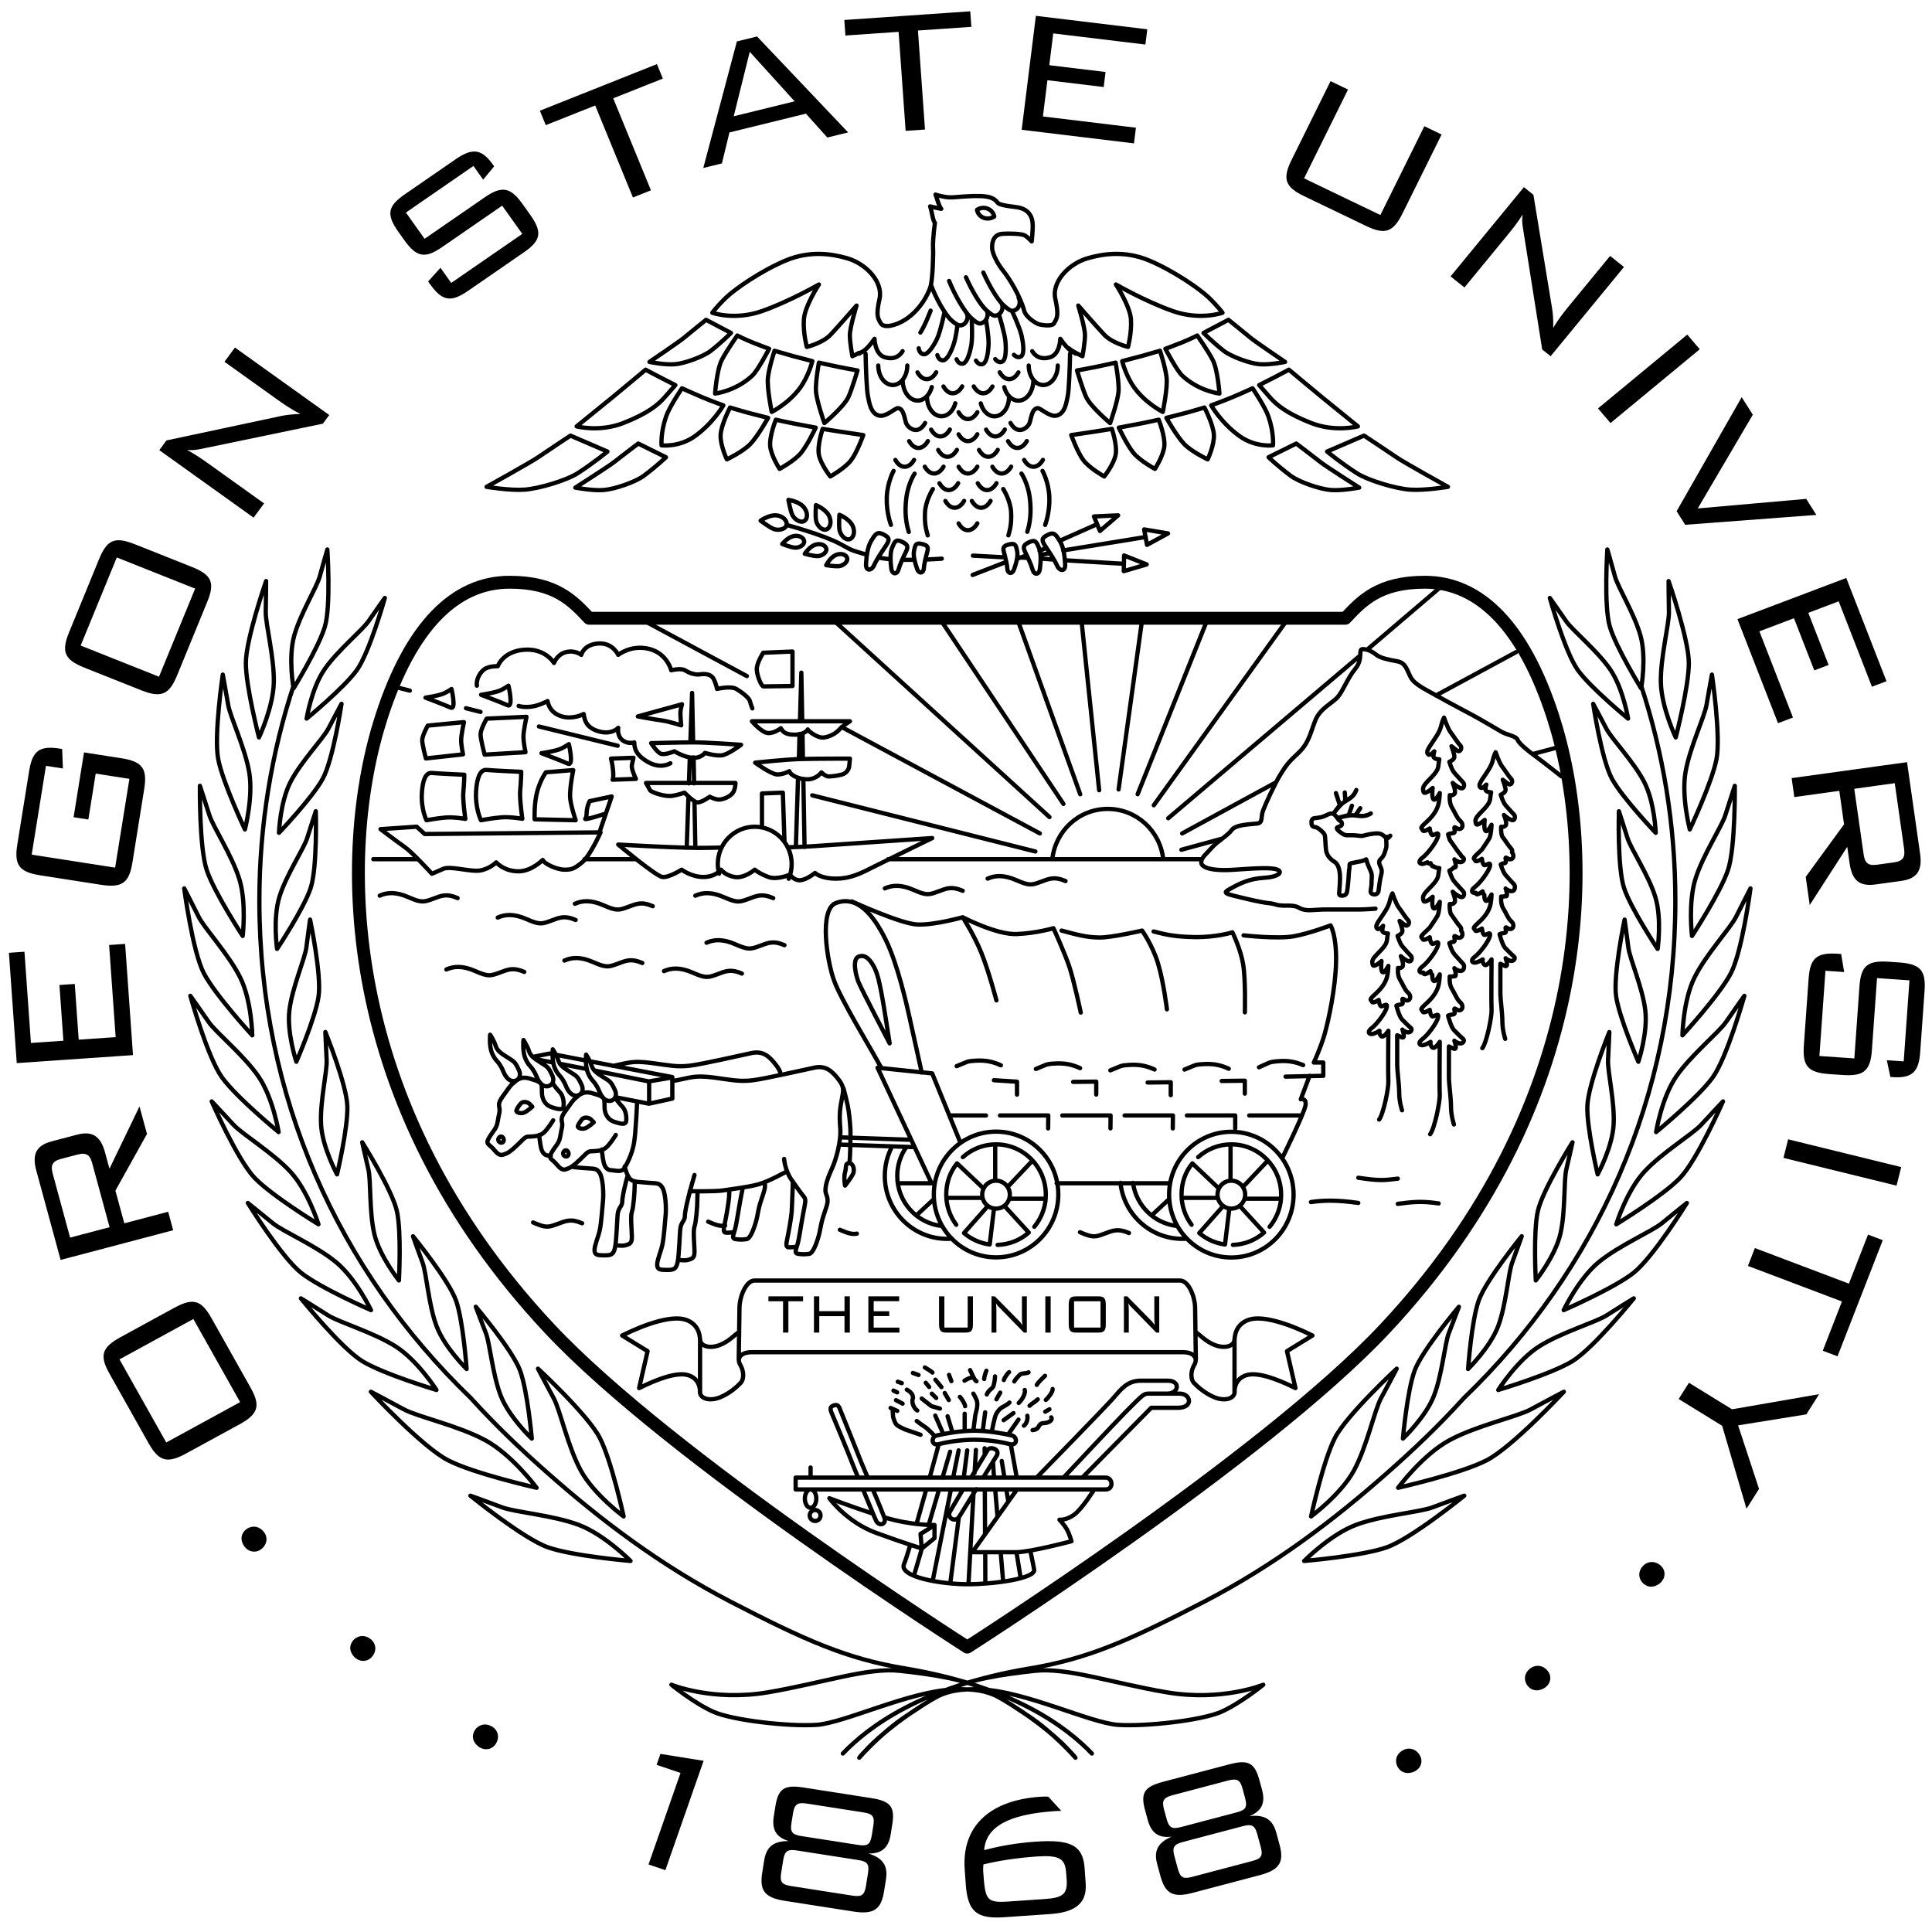 <svg xmlns="http://www.w3.org/2000/svg" height="245.75" width="247" viewBox="0 0 247 245.75">
 <g transform="matrix(1.333 0 0 -1.333 -286.07 1009.3)">
  <g transform="translate(.223)">
   <path d="m307.44 756.08-12.079-0.832 0.107-1.491 5.099 0.353 0.675-9.495 1.856 0.127-0.674 9.495 5.121 0.352zm6.293-0.434-1.362-10.929 10.77-1.304 0.189 1.503-8.922 1.08 0.432 3.475 5.398-0.653 0.177 1.441-5.396 0.652 0.381 3.05 8.836-1.069 0.183 1.463zm-26.742-1.979-1.934-0.476-3.223-12.139 1.786 0.438 0.724 2.971 7.333 1.802 2.054-2.288 1.997 0.489zm-0.7-1.471 4.305-4.749-5.842-1.434zm-8.902-1.181-11.227-4.468 0.567-1.386 4.74 1.887 3.62-8.826 1.726 0.688-3.618 8.824 4.759 1.894zm64.608-1.632-3.741-7.556c-0.912-1.842-0.594-2.611 1.197-3.472l5.957-2.864c1.81-0.87 2.592-0.604 3.494 1.217l3.743 7.557-1.655 0.795-4.216-8.517-7.32 3.517 4.216 8.517zm-81.977-6.759c-0.559 0.06-1.17-0.204-1.932-0.731l-4.879-3.365c-1.633-1.126-1.808-1.924-0.615-3.602l0.56-0.787c1.193-1.678 2.013-1.79 3.644-0.664l5.75 3.965 1.926-2.708-6.814-4.702-1.03 1.452-1.185-1.312 0.174-0.243c1.181-1.661 2.013-1.79 3.664-0.652l5.341 3.684c1.651 1.139 1.793 1.941 0.614 3.602l-0.722 1.014c-1.155 1.626-1.976 1.814-3.644 0.664l-5.766-3.978-1.79 2.518 6.476 4.468 0.932-1.312 1.053 1.274-0.136 0.192c-0.553 0.777-1.06 1.164-1.619 1.225zm100.52-3.41-7.034-8.558 1.332-1.061 4.143 5.042c0.519 0.63 1.005 1.257 1.438 1.954-0.109-0.709 0.024-1.225 0.086-1.66l1.789-11.285 0.809-0.645 7.034 8.558-1.33 1.061-3.858-4.695c-0.504-0.613-1.076-1.309-1.597-2.212 0.016 0.729-0.021 1.363-0.107 1.871l-1.794 10.904zm15.668-14.14-8.56-7.078 1.197-1.406 8.562 7.078zm-139.29-1.242-1.006-1.364 4.96-3.549c0.648-0.464 1.386-0.992 2.329-1.456-0.742-0.023-1.382-0.092-1.891-0.202l-10.961-2.336-0.687-0.933 9.043-6.472 1.005 1.364-5.326 3.812c-0.665 0.477-1.328 0.926-2.057 1.315 0.725-0.07 1.241 0.086 1.677 0.168l11.347 2.353 0.611 0.829zm144.51-4.759-6.242-10.938 0.826-1.302 12.577 0.948-0.974 1.538-10.402-0.917 5.282 8.99zm-155.83-13.73c-0.755-0.07-1.23-0.625-1.702-1.775l-2.894-7.064c-0.746-1.82-0.46-2.603 1.468-3.369l5.464-2.175c1.927-0.767 2.684-0.402 3.431 1.419l2.897 7.064c0.755 1.841 0.432 2.589-1.477 3.349l-5.464 2.175c-0.716 0.285-1.27 0.418-1.723 0.376zm-0.012-1.642 7.513-2.99-3.466-8.449-7.512 2.99zm165.87-1.97-10.436-3.945 3.891-9.981 1.435 0.543-3.221 8.268 3.315 1.255 1.95-5.002 1.374 0.521-1.948 5 2.914 1.102 3.189-8.188 1.396 0.527zm-172.62-16.302c-1.016-0.126-1.434-0.81-1.66-2.218l-1.132-7.04c-0.312-1.939 0.147-2.636 2.2-2.956l5.82-0.908c2.054-0.32 2.708 0.204 3.021 2.143l1.129 7.04c0.316 1.959-0.167 2.64-2.2 2.956l-3.573 0.558-0.999-6.217 1.414-0.22 0.708 4.403 3.231-0.504-1.37-8.514-8.001 1.247 1.368 8.517 1.626-0.255-0.073 1.871c-0.086 0.013-0.193 0.028-0.278 0.043-0.487 0.076-0.892 0.096-1.23 0.054zm178.45-1.361-11.07-1.531 0.261-1.819 4.311 0.598 0.457-3.212-3.677-5.036 0.385-2.704 3.599 5.584 0.229-1.605c0.226-1.584 0.929-2.22 2.474-2.005l2.467 0.34c1.545 0.214 2.042 1.016 1.818 2.602zm-1.178-2.016 0.891-6.256c0.114-0.803-0.045-1.213-0.968-1.34l-1.608-0.223c-0.943-0.13-1.191 0.223-1.305 1.025l-0.894 6.256zm-51.646-0.715c-0.03-0.092-0.134-0.231-0.226-0.36 0.029 0.043 0.093 0.089 0.12 0.138 0.093 0.168 0.147 0.357 0.105 0.223zm-0.226-0.36c-0.05-0.073-0.116-0.153-0.207-0.236 0.026 0.023 0.089 0.055 0.105 0.075 0.046 0.057 0.06 0.103 0.101 0.161zm-0.207-0.236c-0.143-0.129-0.36-0.273-0.582-0.416 1e-3 -6.9e-4 -1.8e-4 -8e-3 1e-3 -9e-3 0.088 0.054 0.331 0.193 0.495 0.327 0.049 0.04 0.048 0.064 0.085 0.098zm-0.582-0.416c-0.043 0.02-0.032 0.163-0.035 0.252 4e-3 -0.056 0.016-0.225-3e-3 -0.278 0.014 9e-3 0.024 0.017 0.038 0.026zm-0.038-0.026c-0.087-0.057-0.185-0.13-0.237-0.17-9e-3 -7e-3 -0.029-0.035-0.04-0.044 0.088 0.069 0.166 0.135 0.277 0.208 4.3e-4 1e-3 -4e-4 5e-3 0 6e-3zm-0.277-0.214c-0.061-0.048-0.137-0.099-0.192-0.145-0.052 7e-3 -0.117 0.244-0.136 0.299-0.1 0.287-0.193 0.593-0.264 0.807-0.068 0.206 0.074-0.263 0.195-0.612 0.119-0.349 0.187-0.468 0.129-0.545-0.058-0.078-0.776-1.027-0.589-0.771 0.179 0.245 0.63 0.777 0.857 0.967zm0.28 0.492c-1.8e-4 3e-3 1.4e-4 0.011 0 0.013-0.019 0.277-0.029 0.375-0.038 0.555-4e-3 0.094 0.013-0.248 0.035-0.549 4.1e-4 -6e-3 3e-3 -0.012 3e-3 -0.019zm0.642-0.716c0.071 0.204-0.011-0.032-0.13-0.382-0.119-0.349-0.137-0.487-0.23-0.511s-1.237-0.327-0.933-0.242c0.289 0.083 0.957 0.219 1.255 0.23-0.075 1.3e-4 -0.164 7e-3 -0.234 4e-3 -0.035 0.039 0.06 0.266 0.079 0.324 0.094 0.287 0.118 0.363 0.193 0.577zm-0.038-0.905c0.114-1.8e-4 0.219 4e-3 0.353-7e-3 1e-3 5.5e-4 3e-3 4e-3 4e-3 4e-3 -0.104 0.01-0.225 0.014-0.291 0.015-0.013 2e-4 -0.05-0.011-0.066-0.012zm0.357-3e-3c0.016-1e-3 0.029 1.4e-4 0.045-1e-3 -0.02 0.043 0.071 0.145 0.123 0.217-0.032-0.047-0.122-0.186-0.168-0.215zm0.168 0.215c2e-3 3e-3 9e-3 0.01 0.01 0.012 0.155 0.23 0.208 0.314 0.309 0.46 0.054 0.078-0.142-0.202-0.308-0.453-4e-3 -6e-3 -7e-3 -0.013-0.012-0.019zm-0.123-0.217c7.8e-4 -2e-3 -6e-3 -7e-3 -4e-3 -9e-3 0.101-0.013 0.379-0.056 0.59-0.051 0.067 8.7e-4 0.081 0.021 0.133 0.025-0.191-0.014-0.454 0.01-0.719 0.035zm0.719-0.035c0.032 2e-3 0.098-0.011 0.122-6e-3 0.066 0.015 0.102 0.042 0.166 0.06-0.079-0.024-0.175-0.046-0.287-0.054zm0.287 0.054c0.053 0.016 0.137 0.012 0.192 0.035 0.175 0.075 0.333 0.191 0.218 0.111-0.082-0.056-0.253-0.101-0.41-0.146zm-119.04-12.331-1.535-0.108 0.628-8.833-3.545-0.245-0.378 5.344-1.469-0.101 0.379-5.344-3.113-0.214-0.621 8.748-1.491-0.101 0.751-10.581 11.15 0.768zm164.28-0.948c-2.052 0.141-2.678-0.414-2.818-2.394l-0.456-6.409c-0.141-1.98 0.403-2.596 2.455-2.736l1.254-0.086c2.01-0.138 2.675 0.372 2.817 2.373l0.492 6.918 3.111-0.214-0.552-7.771-1.62 0.111 0.341-1.605 0.237-0.018c1.923-0.132 2.495 0.578 2.625 2.41l0.416 5.854c0.139 1.959-0.38 2.593-2.455 2.736l-0.973 0.067c-2.074 0.143-2.678-0.415-2.817-2.373l-0.489-6.899-3.35 0.233 0.58 8.174 1.794-0.123-0.29 1.73zm-162.9-14.64-2.881-5.975-0.426 1.566c-0.42 1.546-1.197 2.093-2.703 1.695l-2.408-0.634c-1.506-0.399-1.901-1.254-1.481-2.801l2.333-8.574 10.796 2.849-0.482 1.772-4.206-1.109-0.853 3.132 3.028 5.439zm158.12-3.154-0.451-1.781 10.846-2.663 0.45 1.78zm-163.49-1.387c0.48-0.025 0.683-0.352 0.842-0.939l1.658-6.103-3.787-0.999-1.658 6.103c-0.213 0.784-0.105 1.21 0.794 1.447l1.569 0.413c0.23 0.061 0.422 0.086 0.582 0.078zm171.15-7.752-1.833-4.704-9.019 3.412-0.666-1.712 9.018-3.412-1.84-4.721 1.415-0.536 4.34 11.137zm-105.46-5.921v-0.473h1.402v-3.006h0.511v3.006h1.409v0.473zm4.365-1e-3v-3.476h0.511v1.576h2.42v-1.576h0.511v3.476h-0.511v-1.422h-2.42v1.422zm5.219 0v-3.476h2.978v0.479h-2.467v1.105h1.491v0.459h-1.491v0.968h2.443v0.466zm6.778 0v-2.654c0-0.646 0.173-0.822 0.721-0.822h1.818c0.552 0 0.713 0.183 0.713 0.822v2.654h-0.505v-2.993h-2.235v2.993zm5.033 0v-3.476h0.469v2.049c0 0.255-6e-3 0.504-0.037 0.76 0.101-0.196 0.221-0.297 0.311-0.391l2.361-2.418h0.284v3.476h-0.47v-1.906c0-0.251 5.4e-4 -0.534 0.048-0.857-0.125 0.181-0.244 0.331-0.352 0.438l-2.294 2.325zm5.162 0v-3.476h0.511v3.476zm2.962 0c-0.546 0-0.719-0.175-0.719-0.822v-1.833c0-0.646 0.173-0.822 0.719-0.822h2.123c0.554 0 0.713 0.183 0.713 0.822v1.833c0 0.641-0.16 0.822-0.713 0.822zm4.573 0v-3.476h0.469v2.049c0 0.255-5e-3 0.504-0.035 0.76 0.101-0.196 0.219-0.297 0.309-0.391l2.36-2.418h0.287v3.476h-0.472v-1.906c0-0.251 5.4e-4 -0.534 0.048-0.857-0.125 0.181-0.243 0.331-0.35 0.438l-2.295 2.325zm-4.781-0.472h2.539v-2.519h-2.539zm-84.642-0.053c-0.455-0.013-0.989-0.212-1.664-0.58l-5.153-2.815c-1.8-0.983-2.027-1.765-1.05-3.501l3.748-6.664c0.967-1.717 1.764-1.989 3.583-0.996l5.153 2.814c1.819 0.994 2.005 1.804 1.04 3.522l-3.748 6.664c-0.61 1.085-1.15 1.579-1.909 1.557zm0.176-1.648 4.484-7.972-7.084-3.869-4.484 7.969zm143.44-6.116-0.987-1.556 4.17-2.568 2.336-7.956 1.204 1.9-2.008 6.094 6.542 1.055 1.228 1.937-8.351-1.45zm-137.68-13.802c-0.307-0.011-0.565-0.146-0.699-0.256-0.735-0.607-0.397-1.379-0.108-1.718 0.407-0.478 1.079-0.578 1.595-0.152 0.58 0.48 0.585 1.193 0.205 1.639-0.329 0.385-0.686 0.499-0.993 0.488zm134.08-3.388c-0.299-0.01-0.581-0.137-0.782-0.35-0.697-0.736-0.281-1.448-0.028-1.682 0.703-0.645 1.439-0.221 1.745 0.103 0.432 0.456 0.453 1.127-0.041 1.579-0.276 0.254-0.594 0.36-0.894 0.35zm-123.85-7.122c-0.301-0.063-0.531-0.241-0.643-0.372-0.617-0.725-0.149-1.427 0.196-1.712 0.484-0.4 1.165-0.384 1.598 0.126 0.485 0.57 0.364 1.273-0.088 1.647-0.391 0.324-0.763 0.375-1.063 0.312zm113.1-2.843c-0.297 0.041-0.597-0.037-0.834-0.212-0.814-0.606-0.531-1.378-0.322-1.651 0.577-0.755 1.378-0.461 1.737-0.196 0.506 0.375 0.643 1.031 0.237 1.562-0.228 0.297-0.522 0.457-0.819 0.498zm-101-5.623c-0.551 0.06-0.94-0.297-1.078-0.514-0.509-0.801 0.054-1.434 0.435-1.669 0.538-0.33 1.208-0.222 1.564 0.341 0.401 0.632 0.184 1.311-0.319 1.62-0.216 0.133-0.418 0.201-0.602 0.221zm88.386-2.313c-0.145-0.014-0.289-0.056-0.419-0.125-0.901-0.472-0.744-1.278-0.58-1.581 0.451-0.835 1.286-0.67 1.683-0.463 0.558 0.293 0.799 0.92 0.483 1.506-0.266 0.493-0.731 0.704-1.167 0.662zm-71.682-0.5-0.365-1.05 2.294-0.778-3.069-8.777 1.617-0.548 3.667 10.491zm55.668-0.804c-0.316-0.016-0.685-0.088-1.119-0.202l-6.319-1.667c-1.736-0.458-2.216-1.004-1.756-2.695l0.264-0.968c0.342-1.258 1.039-1.759 2.297-1.604-1.345-0.575-1.735-1.364-1.387-2.643l0.302-1.113c0.448-1.649 1.145-2.151 3.091-1.636l6.464 1.706c1.946 0.514 2.317 1.297 1.869 2.946l-0.303 1.113c-0.348 1.278-1.109 1.762-2.566 1.598 1.169 0.485 1.54 1.268 1.198 2.525l-0.265 0.968c-0.345 1.268-0.819 1.719-1.768 1.671zm-0.64-1.658c0.467-2.8e-4 0.645-0.285 0.817-0.918l0.223-0.825c0.236-0.867 0.115-1.164-0.785-1.402l-5.356-1.412c-0.92-0.243-1.16-0.02-1.39 0.826l-0.224 0.825c-0.219 0.803-0.135 1.155 0.785 1.399l5.356 1.415c0.23 0.06 0.419 0.092 0.574 0.092zm-42.412-0.683c-0.949-0.051-1.374-0.547-1.582-1.843l-0.158-0.992c-0.206-1.285 0.223-2.022 1.437-2.383-1.468 0.012-2.151-0.55-2.361-1.857l-0.182-1.14c-0.271-1.685 0.158-2.422 2.147-2.733l6.611-1.031c1.99-0.31 2.651 0.256 2.922 1.942l0.182 1.138c0.21 1.307-0.283 2.054-1.683 2.489 1.27-0.025 1.93 0.541 2.137 1.827l0.158 0.99c0.278 1.729-0.257 2.222-2.032 2.499l-6.461 1.009c-0.444 0.069-0.819 0.102-1.135 0.085zm24.584-0.957c-0.238 6e-3 -0.499 9e-3 -0.759-9e-3 -4.862-0.336-7.55-2.832-7.257-6.961l0.103-1.447c0.185-2.619 1.061-3.328 3.675-3.148l4.43 0.305c2.42 0.167 3.53 1.056 3.396 2.93l-0.104 1.49c-0.159 2.235-1.433 2.747-4.717 2.521-1.664-0.114-3.296-0.377-4.916-0.81 0.167 2.258 2.385 3.437 6.706 3.734 0.194 0.015 0.432 0.031 0.693 0.028zm-23.771-0.633c0.155 0.019 0.345 0.01 0.58-0.026l5.477-0.854c0.942-0.148 1.068-0.449 0.93-1.314l-0.136-0.842c-0.142-0.884-0.375-1.107-1.295-0.964l-5.477 0.854c-0.942 0.146-1.068 0.447-0.93 1.312l0.136 0.842c0.099 0.616 0.249 0.933 0.715 0.992zm42.995-2.103c0.458 9e-3 0.654-0.251 0.831-0.899l0.313-1.154c0.236-0.865 0.087-1.148-0.791-1.38l-5.773-1.525c-0.88-0.232-1.151-0.059-1.386 0.806l-0.315 1.154c-0.23 0.846-0.089 1.148 0.791 1.38l5.776 1.525c0.22 0.058 0.401 0.091 0.554 0.094zm-43.919-2.389c0.152 0.014 0.336 1e-3 0.561-0.034l5.906-0.921c0.898-0.139 1.075-0.405 0.933-1.289l-0.19-1.181c-0.142-0.884-0.393-1.084-1.292-0.945l-5.905 0.923c-0.898 0.141-1.075 0.405-0.933 1.29l0.19 1.179c0.104 0.649 0.273 0.934 0.73 0.977zm24.942-0.606c1.045-0.099 1.394-0.539 1.463-1.529l0.053-0.703c0.096-1.362-0.355-1.736-2.042-1.852l-3.391-0.234c-2.291-0.158-2.372 0.073-2.571 2.883-0.013 0.17-7e-3 0.384 0.018 0.664 1.472 0.358 3.191 0.627 5.178 0.765 0.518 0.035 0.944 0.04 1.292 7e-3z" fill-rule="evenodd"/>
   <path d="m296.8 723.33c-0.343-0.188-0.668-0.328-0.668-0.328s-0.241 1.294-0.241 2.023c0 0.729 0.641 2.833 0.641 2.833s-1.723-1.982-2.485-2.793c-0.762-0.809-2.285-1.174-2.285-1.174s-0.361 1.336-0.281 2.63c0.08 1.296 1.443 3.359 1.443 3.359s-2.806-1.619-5.452-2.549c-2.646-0.93-4.772-0.162-4.772-0.162s0.441 0.607 1.323 1.458c0.883 0.849 3.409 2.59 5.734 3.561 2.325 0.971 4.443 0.625 5.894 0.203 1.804-0.526 3.448-2.267 3.087-3.885-0.361-1.619-0.161-1.862 0.12-2.348 0.281-0.485 1.397-0.259 2.365 0.364 1.443 0.932 2.206 2.469 2.406 3.158 0.201 0.687 0.281 2.994 0.241 3.764-0.039 0.768 0.181 2.348 0.181 2.348-0.204 0.206-0.283 1.088-0.461 1.578 0 0 0.355-0.103 1.069-0.232-0.203 0.206-0.37 0.875-0.549 1.365 0 0 0.178-0.091 0.894-0.22 0.714-0.129 1.061 0.029 2.835 0.081 1.774 0.051 2.007-0.399 2.183-0.594 0.145-0.159 0.257-0.283 1.788-0.464 1.533-0.18 1.622-1.301 1.622-1.816 0-0.516-0.099-1.48-0.099-1.48s-0.387 0.422-0.668 0.577c-0.281 0.155-1.341 0.206-2.132 0.155-0.791-0.052-1.022-0.696-0.996-1.353 0.025-0.656 0.638-1.675 1.046-2.177 0.604-0.742 1.652-2.451 2.035-3.869 0.168-0.623 1.177-1.242 1.48-1.301 0.304-0.062 1.19-0.204 1.377 0.117 0.281 0.485 0.481 0.729 0.12 2.348-0.361 1.619 1.282 3.359 3.087 3.885 1.451 0.422 3.569 0.768 5.895-0.203 2.325-0.971 4.85-2.711 5.733-3.561 0.881-0.851 1.323-1.458 1.323-1.458s-2.126-0.768-4.772 0.162c-2.646 0.93-5.452 2.549-5.452 2.549s1.364-2.064 1.443-3.359c0.08-1.294-0.281-2.63-0.281-2.63s-1.523 0.365-2.285 1.174c-0.762 0.81-2.485 2.793-2.485 2.793s0.641-2.104 0.641-2.833c0-0.729-0.239-2.023-0.239-2.023s-0.923 0.404-1.325 0.768m-15.927-0.288c-0.309-0.512-0.872-0.843-1.738-0.572-0.923 0.29-0.955 1.758-0.955 1.758s-0.416-0.616-0.817-0.98c-0.165-0.151-0.42-0.309-0.662-0.441m16.602 0.235c0.309-0.512 0.874-0.843 1.739-0.572 0.923 0.29 0.955 1.758 0.955 1.758s0.416-0.616 0.816-0.98c0.167-0.151 0.422-0.309 0.662-0.441m-16.151-1.142c0-1.03-0.623-1.867-1.393-1.867-0.768 0-1.391 0.836-1.391 1.867m3.484-10.369s-0.623-0.904-0.8-2.366c-0.17-1.411-9e-3 -2.411 0.242-3.22m8.194 30.247s-0.461-0.328-0.996-0.129c-0.6 0.225-0.654 0.772-0.654 0.772s0.454 0.325 0.988 0.125c0.599-0.225 0.661-0.768 0.661-0.768zm3.31-14.292c0-1.03 0.625-1.867 1.393-1.867 0.77 0 1.391 0.836 1.391 1.867m-5.13-2.072c0.199-0.756 0.736-1.296 1.358-1.296 0.793 0 1.433 0.877 1.433 1.959m-5.045-2.22c0.191-0.723 0.714-1.24 1.32-1.24 0.768 0 1.391 0.835 1.391 1.867m-7.481 10.731c0.401-1.133 1.323-2.833 1.965-3.4 0.641-0.567 0.842-0.526 1.123-0.404 0.28 0.12 0.601 0.729 0.28 1.174m-30.373-4.75s2.846 1.923 3.327 2.327 2.101 1.71 2.101 1.71 0.697-0.365 1.162-0.612c0.488-0.258 1.228-0.645 1.228-0.645s-0.842-0.858-1.925-1.709c-0.712-0.558-2.487-1.213-3.449-1.294-0.962-0.081-2.445 0.222-2.445 0.222zm6.294-3.035s0.161 2.285 0.642 3.217c0.481 0.93 1.49 2.349 1.49 2.349s0.604-0.32 1.49-0.677c0.885-0.355 1.561-0.594 1.561-0.594s-1.072-2.069-1.613-2.575c-1.604-1.498-3.569-1.72-3.569-1.72zm5.702 4.103s-0.51-1.533-0.63-2.545 0.361-3.319 0.361-3.319 1.653 0.823 2.748 2.348c0.8 1.114 1.148 2.52 1.148 2.52s-2.235 0.594-1.798 0.47c0.436-0.125-1.827 0.526-1.827 0.526zm4.256-1.139s-0.326-1.749-0.287-2.679c0.041-0.932 0.813-3.117 0.813-3.117s1.833 1.533 2.287 2.468c0.322 0.668 0.89 2.58 0.89 2.58s-1.001 0.171-1.794 0.335c-0.936 0.193-1.909 0.414-1.909 0.414zm-16.619-0.675s-2.227-1.868-3.179-2.646c-0.952-0.78-3.438-2.79-3.438-2.79s2.183-0.585 4.503 0.329c2.32 0.914 3.31 1.73 3.987 2.511 0.697 0.803 0.978 1.116 0.978 1.116s-1.155 0.591-1.548 0.791c-0.393 0.199-1.303 0.688-1.303 0.688zm3.485-1.784s-1.204-1.769-1.527-2.714c-0.543-1.587-0.43-2.759-0.43-2.759s1.681-0.21 3.201 0.883c1.774 1.274 2.723 2.953 2.723 2.953s-1.045 0.37-1.991 0.765c-0.946 0.396-1.975 0.872-1.975 0.872zm4.614-1.843s-0.868-1.659-0.909-2.648c-0.038-0.99 0.601-2.326 0.601-2.326s1.527 0.722 2.249 1.471c0.722 0.749 1.706 2.51 1.706 2.51s-1.238 0.309-2.006 0.513c-0.797 0.213-1.642 0.48-1.642 0.48zm4.39-1.169s-0.635-1.585-0.543-2.532c0.09-0.946 0.903-2.187 0.903-2.187s1.432 0.775 2.055 1.53c0.623 0.756 1.409 2.426 1.409 2.426s-1.306 0.242-2.14 0.403c-0.823 0.158-1.683 0.359-1.683 0.359zm4.491-0.877s-0.532-1.558-0.365-2.474c0.167-0.916 1.096-2.095 1.096-2.095s1.403 0.791 1.981 1.54c0.577 0.751 1.183 2.429 1.183 2.429s-1.246 0.191-2.101 0.313c-0.856 0.123-1.793 0.287-1.793 0.287zm-32.234-5.563s4.22 2.339 4.933 2.832c0.713 0.493 3.113 2.081 3.113 2.081s1.032-0.443 1.722-0.743c0.725-0.314 1.822-0.785 1.822-0.785s-1.249-1.045-2.853-2.078c-1.054-0.68-3.684-1.478-5.11-1.577-1.427-0.099-3.626 0.271-3.626 0.271zm8.512-0.074s3.164 2.013 3.698 2.436c0.535 0.423 2.335 1.79 2.335 1.79s0.775-0.381 1.293-0.639c0.543-0.271 1.365-0.675 1.365-0.675s-0.936-0.898-2.14-1.788c-0.79-0.584-2.762-1.271-3.833-1.355-1.068-0.086-2.717 0.232-2.717 0.232zm68.07 12.057s-2.848 1.923-3.329 2.327-2.101 1.71-2.101 1.71-0.696-0.365-1.162-0.612c-0.488-0.258-1.228-0.645-1.228-0.645s0.842-0.858 1.925-1.709c0.712-0.558 2.485-1.213 3.449-1.294 0.962-0.081 2.446 0.222 2.446 0.222zm-6.295-3.035s-0.161 2.285-0.642 3.217c-0.481 0.93-1.49 2.349-1.49 2.349s-0.604-0.32-1.49-0.677c-0.884-0.355-1.561-0.594-1.561-0.594s1.071-2.069 1.613-2.575c1.604-1.498 3.569-1.72 3.569-1.72zm-5.702 4.103s0.51-1.533 0.63-2.545c0.12-1.012-0.361-3.319-0.361-3.319s-1.653 0.823-2.746 2.348c-0.801 1.114-1.148 2.52-1.148 2.52s2.233 0.594 1.797 0.47c-0.435-0.125 1.827 0.526 1.827 0.526zm-4.256-1.139s0.326-1.749 0.287-2.679c-0.041-0.932-0.813-3.117-0.813-3.117s-1.833 1.533-2.285 2.468c-0.323 0.668-0.891 2.58-0.891 2.58s1.003 0.171 1.794 0.335c0.936 0.193 1.909 0.414 1.909 0.414zm16.621-0.675s2.226-1.868 3.178-2.646c0.954-0.78 3.438-2.79 3.438-2.79s-2.181-0.585-4.503 0.329c-2.32 0.914-3.31 1.73-3.987 2.511-0.697 0.803-0.978 1.116-0.978 1.116s1.155 0.591 1.548 0.791c0.393 0.199 1.304 0.688 1.304 0.688zm-3.487-1.784s1.203-1.769 1.527-2.714c0.545-1.587 0.43-2.759 0.43-2.759s-1.68-0.21-3.201 0.883c-1.774 1.274-2.722 2.953-2.722 2.953s1.043 0.37 1.99 0.765 1.975 0.872 1.975 0.872zm-4.616-1.843s0.871-1.659 0.909-2.648c0.041-0.99-0.599-2.326-0.599-2.326s-1.529 0.722-2.251 1.471c-0.722 0.749-1.706 2.51-1.706 2.51s1.238 0.309 2.006 0.513c0.797 0.213 1.641 0.48 1.641 0.48zm-4.388-1.169s0.633-1.585 0.543-2.532c-0.09-0.946-0.903-2.187-0.903-2.187s-1.432 0.775-2.055 1.53c-0.622 0.756-1.409 2.426-1.409 2.426s1.306 0.242 2.139 0.403c0.825 0.158 1.684 0.359 1.684 0.359zm-4.491-0.877s0.532-1.558 0.365-2.474c-0.167-0.916-1.096-2.095-1.096-2.095s-1.404 0.791-1.981 1.54c-0.578 0.751-1.183 2.429-1.183 2.429s1.246 0.191 2.101 0.313c0.856 0.123 1.793 0.287 1.793 0.287zm32.234-5.563s-4.22 2.339-4.932 2.832c-0.714 0.493-3.114 2.081-3.114 2.081s-1.032-0.443-1.723-0.743c-0.723-0.314-1.82-0.785-1.82-0.785s1.249-1.045 2.853-2.078c1.055-0.68 3.684-1.478 5.111-1.577 1.426-0.099 3.624 0.271 3.624 0.271zm-8.511-0.074s-3.165 2.013-3.7 2.436c-0.535 0.423-2.335 1.79-2.335 1.79s-0.774-0.381-1.291-0.639c-0.543-0.271-1.367-0.675-1.367-0.675s0.938-0.898 2.14-1.788c0.79-0.584 2.764-1.271 3.833-1.355 1.069-0.086 2.719 0.232 2.719 0.232zm-45.683-4.466c0.581-0.283 0.714-0.475 0.313-1.072s-0.913-1.365-1.158-1.91c-0.245-0.545-0.804-0.587-0.771 0.106 0.033 0.693 0.132 1.632 0.493 2.226 0.362 0.594 0.541 0.932 1.123 0.651zm1.777-0.704c0.558-0.254 0.706-0.428 0.445-0.964-0.261-0.536-0.591-1.225-0.72-1.713-0.13-0.49-0.617-0.526-0.697 0.096-0.078 0.623-0.141 1.467 0.086 2s0.33 0.836 0.887 0.581zm1.904-0.222c0.551-0.122 0.716-0.246 0.58-0.756-0.136-0.509-0.306-1.162-0.333-1.607-0.028-0.446-0.461-0.562-0.646-0.039-0.185 0.525-0.397 1.245-0.293 1.745 0.106 0.501 0.143 0.781 0.693 0.658zm1.968-1.42s-0.665-0.054-1.581-0.088m-1.048-0.026c-0.38-6e-3 -0.78-4e-3 -1.172 4e-3m-1.104 0.058c-0.239 0.019-0.484 0.043-0.699 0.074-0.165 0.025-0.333 0.054-0.501 0.087m10.092 27.332c0.541-1.222 1.362-2.635 1.971-3.174 0.751-0.662 0.843-0.526 1.123-0.404 0.281 0.122 0.555 0.672 0.281 1.174m-5.042 1.948c0.541-1.225 1.365-2.645 1.977-3.185 0.751-0.662 0.842-0.526 1.123-0.404 0.28 0.122 0.588 0.707 0.267 1.154m-4.987 2.083c0.523-1.297 1.464-2.978 2.142-3.577 0.751-0.664 0.842-0.526 1.123-0.406 0.28 0.122 0.623 0.733 0.303 1.178m5.949-21.522c-0.581-0.281-0.716-0.474-0.313-1.072 0.401-0.597 0.913-1.364 1.158-1.91 0.243-0.545 0.804-0.585 0.771 0.107-0.035 0.691-0.132 1.632-0.494 2.226-0.362 0.594-0.541 0.932-1.122 0.649zm-1.777-0.703c-0.558-0.255-0.706-0.428-0.445-0.964 0.259-0.536 0.59-1.225 0.72-1.714 0.13-0.49 0.617-0.525 0.696 0.097 0.08 0.622 0.141 1.467-0.086 2-0.225 0.533-0.329 0.836-0.885 0.581zm-1.906-0.222c-0.549-0.122-0.714-0.246-0.578-0.756 0.136-0.509 0.306-1.162 0.333-1.609 0.026-0.446 0.459-0.561 0.645-0.038 0.187 0.525 0.399 1.243 0.294 1.745-0.106 0.501-0.143 0.781-0.694 0.658zm12.873 1.422 0.278-1.481 2.016 1.096zm-4.813 1.242 0.577-1.391 1.743 1.498zm2.89-3.74-0.029-1.506 2.198 0.646zm-14.524-1.871 3.053 1.184m-3.026 0.671 2.852-0.155m1.449-0.123 0.732 0.261m1.349 0.475 0.567 0.249m1.435 0.742 3.449 1.53m-5.353-2.904 0.907 0.152m1.267 0.271 7.917 1.288m-12.318-1.956 0.913-0.045m1.375-0.067 1.114-0.091m1.175-0.074 5.619-0.335m-10.711 24.261s0.742-1.572 0.92-2.349c0.223-0.964 0.249-1.772 0-1.988-0.242-0.209-0.526-0.083-0.726 0.117m-1.44 3.872s0.549-1.764 0.623-2.552c0.093-0.98 0.013-1.777-0.265-1.952-0.271-0.17-0.536-4e-3 -0.71 0.22m-0.89 3.781s0.283-1.581 0.251-2.365c-0.039-0.975-0.226-1.748-0.526-1.878-0.293-0.128-0.538 0.072-0.68 0.319m-0.416 4.036s0.103-1.787-0.033-2.552c-0.17-0.952-0.459-1.684-0.778-1.768-0.309-0.084-0.525 0.149-0.635 0.412m-1.149 4.555s-0.404-1.945-0.741-2.629c-0.417-0.851-0.894-1.456-1.228-1.446-0.325 0.01-0.475 0.293-0.513 0.572m1.139 3.608s-0.554-1.475-0.98-2.098m3.556 0.751c-0.059-0.533-0.184-1.325-0.336-1.791-0.296-0.91-0.684-1.585-1.013-1.623-0.319-0.036-0.504 0.225-0.578 0.497m-1.175-6.507c-0.223-0.412-0.545-0.67-0.894-0.675-0.348-6e-3 -0.841 0.317-0.955 0.743-0.17 0.62-0.251 1.306-0.755 1.355-0.259 0.025-1.151-0.88-1.813-0.716-0.816 0.2-0.936 1.249-1.065 1.851-0.13 0.603-0.207 2.882-0.226 4.091m13.898-6.649c0.225-0.412 0.546-0.67 0.896-0.675 0.348-6e-3 0.839 0.317 0.955 0.743 0.168 0.62 0.251 1.306 0.755 1.355 0.259 0.025 1.149-0.88 1.812-0.716 0.816 0.2 0.936 1.249 1.067 1.851 0.13 0.603 0.206 2.882 0.226 4.091m-12.135-10.838c-0.23-0.407-0.556-0.659-0.906-0.659-0.348 0-0.662 0.249-0.891 0.652m5.039 7e-3c-0.23-0.407-0.556-0.659-0.907-0.659-0.346 0-0.661 0.249-0.89 0.652m5.039 7e-3c-0.232-0.407-0.558-0.659-0.907-0.659-0.348 0-0.662 0.249-0.89 0.652m-3.403 1.616c-0.23-0.409-0.556-0.661-0.906-0.661-0.348 0-0.662 0.249-0.891 0.652m-0.988 0.851c-0.23-0.407-0.556-0.659-0.907-0.659-0.346 0-0.661 0.249-0.89 0.652m8.498-0.835c-0.23-0.409-0.558-0.661-0.907-0.661-0.348 0-0.662 0.249-0.891 0.652m4.584 0.851c-0.23-0.407-0.558-0.659-0.907-0.659-0.346 0-0.661 0.249-0.89 0.652m-5.582 1.114c-0.232-0.407-0.558-0.659-0.907-0.659-0.346 0-0.661 0.249-0.89 0.652m7.069 7e-3c-0.23-0.407-0.556-0.659-0.906-0.659-0.348 0-0.662 0.249-0.891 0.652m-2.677-5.139c-0.23-0.407-0.556-0.659-0.907-0.659-0.346 0-0.661 0.249-0.89 0.652m5.472 7e-3c-0.23-0.407-0.556-0.659-0.907-0.659-0.346 0-0.661 0.249-0.89 0.652m-0.041-3.843c-0.23-0.407-0.556-0.659-0.907-0.659-0.346 0-0.661 0.248-0.89 0.652m0.345 13.141c-0.23-0.409-0.556-0.661-0.907-0.661-0.346 0-0.662 0.249-0.89 0.654m-0.693 1.359c-0.232-0.407-0.558-0.659-0.907-0.659-0.348 0-0.662 0.249-0.891 0.652m5.395-1.345c0.23-0.409 0.558-0.661 0.907-0.661 0.346 0 0.661 0.249 0.89 0.654m0.693 1.359c0.232-0.407 0.558-0.659 0.907-0.659 0.346 0 0.662 0.249 0.89 0.652m-8.311-1.409c-0.199-0.756-0.735-1.296-1.356-1.296-0.793 0-1.435 0.877-1.435 1.959m5.046-2.22c-0.191-0.723-0.716-1.24-1.322-1.24-0.768 0-1.391 0.835-1.391 1.867m3.558-9.985c-0.23-0.407-0.558-0.659-0.907-0.659-0.346 0-0.662 0.249-0.89 0.652m4.336 7e-3c-0.23-0.407-0.556-0.659-0.907-0.659-0.346 0-0.661 0.249-0.89 0.652m-3.737 1.141s-0.706-1.097-0.755-2.242c-0.051-1.145 0.106-1.632 0.262-2.201m4.758 11.814c-0.23-0.407-0.556-0.659-0.907-0.659-0.346 0-0.661 0.249-0.89 0.652m6.029-5.878s0.625-0.904 0.801-2.366c0.17-1.411 9e-3 -2.411-0.243-3.22m-2.307 4.101s0.704-1.097 0.755-2.242c0.049-1.145-0.106-1.632-0.262-2.201m3.274 6.182s0.607-1.088 0.656-2.548c0.049-1.459-0.403-2.629-0.403-2.629m-17.134-2.853c-1.646 0.478-1.31 0.377-2.542 1.036-1.638 0.877-5.055 1.793-5.055 1.793m5.971-1.351c-0.407-0.114-0.865 0.394-0.956 0.849-0.093 0.455-0.016 1.494-0.016 1.494s0.872-0.351 1.216-0.959c0.343-0.61 0.164-1.268-0.243-1.384zm-2.251 0.929c-0.407-0.114-0.865 0.394-0.956 0.849-0.093 0.455-0.016 1.494-0.016 1.494s0.872-0.352 1.216-0.959c0.345-0.61 0.164-1.268-0.243-1.384zm-2.104 0.813c-0.368-0.212-0.935 0.17-1.133 0.588-0.197 0.417-0.372 1.443-0.372 1.443s0.932-0.126 1.411-0.633c0.48-0.506 0.462-1.188 0.094-1.399zm-1.696-0.407c-0.128-0.407-0.801-0.519-1.229-0.351-0.428 0.168-1.251 0.796-1.251 0.796s0.771 0.549 1.465 0.51c0.694-0.039 1.142-0.548 1.014-0.955zm1.698-1.572c-9e-3 -0.358-0.527-0.607-0.913-0.571-0.384 0.036-1.193 0.349-1.193 0.349s0.497 0.623 1.067 0.755c0.571 0.13 1.049-0.175 1.039-0.533zm2.13-0.72c0.028-0.356-0.464-0.658-0.849-0.662-0.387-6e-3 -1.223 0.22-1.223 0.22s0.429 0.672 0.983 0.862c0.554 0.191 1.062-0.062 1.09-0.42zm2.001-0.875c0.064-0.352-0.393-0.703-0.777-0.749-0.384-0.045-1.239 0.091-1.239 0.091s0.358 0.713 0.888 0.961 1.062 0.049 1.127-0.303zm6.413 9.441c-0.23-0.407-0.556-0.659-0.907-0.659-0.346 0-0.661 0.248-0.89 0.652m14.15 7e-3c-0.232-0.407-0.558-0.659-0.907-0.659-0.348 0-0.662 0.248-0.891 0.652m-12.521-1.049s-0.607-1.088-0.656-2.548c-0.049-1.459 0.403-2.629 0.403-2.629m8.285 8.691c-0.23-0.407-0.556-0.659-0.907-0.659-0.346 0-0.661 0.249-0.89 0.652m-24.798-91.898c0 0.254 0 1.265-1.072 1.643-1.074 0.38-2.984-0.332-4.772-1.217l0.812 3.54-2.443 1.503c2.236 1.106 4.794 1.975 6.134 1.501 1.342-0.475 1.342-1.739 1.342-2.055zm1e-3 5.126c0-0.712 0.965-0.948 1.933-0.554 0.829 0.338 1.31 0.887 1.791 1.236m47.535-5.808c0 0.254 0 1.265 1.074 1.643 1.072 0.38 2.982-0.332 4.771-1.217l-0.813 3.54 2.445 1.503c-2.236 1.106-4.794 1.975-6.134 1.501-1.342-0.475-1.342-1.739-1.342-2.055zm-1e-3 5.126c0-0.712-0.965-0.948-1.933-0.554-0.829 0.338-1.31 0.887-1.793 1.236m-43.822-2.632 0.071 4.978c0.02 1.09 0.643 2.588 1.451 2.588h40.795c0.807 0 1.429-1.498 1.451-2.588l0.072-4.978m-47.567-3.081c0-0.712 0.97-0.949 1.938-0.554 0.97 0.394 1.683 1.078 1.981 1.393 0.299 0.317 0.335 1.074-0.038 1.706-0.372 0.633-6e-3 1.228 1.111 1.228h41.308c1.117 0 1.484-0.594 1.111-1.228-0.372-0.632-0.335-1.388-0.038-1.706 0.299-0.314 1.012-0.998 1.981-1.393 0.968-0.396 1.938-0.158 1.938 0.554m10.877 55.272c0.093 0.025 0.112 0.161 0.23 0.51 0.119 0.351 0.201 0.587 0.13 0.383-0.075-0.214-0.1-0.29-0.194-0.577-0.019-0.058-0.113-0.284-0.078-0.323 0.177 6e-3 0.364 7e-3 0.587-0.012 0.048 0.026 0.157 0.193 0.183 0.23 0.155 0.23 0.209 0.314 0.31 0.461 0.054 0.078-0.142-0.203-0.307-0.454-0.048-0.072-0.174-0.203-0.141-0.245 0.101-0.013 0.38-0.055 0.591-0.051 0.306 4e-3 0.436 0.041 0.612 0.114 0.175 0.075 0.333 0.191 0.219 0.112-0.114-0.078-0.346-0.154-0.575-0.207-0.229-0.054-0.909 0.054-1.178 0.058-0.268 4e-3 -1.017-0.155-1.322-0.242-0.304-0.086 0.841 0.217 0.933 0.242zm-33.766-35.048c0.732 0 1.325-0.6 1.325-1.339 0-0.741-0.593-1.341-1.325-1.341-0.733 0-1.326 0.6-1.326 1.341 0 0.739 0.593 1.339 1.326 1.339zm0.885-2.507 2.255-2.469c-0.803-0.707-1.846-1.146-2.987-1.183m1.193 4.429h3.417c-0.081-1.02-0.481-1.951-1.093-2.693m-0.206 6.311-2.349-2.49m-1.194 4.005v-3.304m-3.103 2.158c0.845 0.762 1.959 1.225 3.181 1.225 2.636 0 4.775-2.159 4.775-4.821 0-0.078-3e-3 -0.157-6e-3 -0.233m-6.156-0.078h-3.35m4.54-1.051-0.41-3.421c-0.932 0.122-1.782 0.514-2.466 1.097l2.226 2.519m-0.423 1.829-2.469 2.336c-0.67-0.829-1.036-1.845-1.036-2.997 0-1.085 0.362-2.087 0.962-2.893m-1.42-0.112c-2.382 0.271-4.24 2.313-4.24 4.792 0 1.036 0.323 1.996 0.874 2.781m4.216-8.801c-0.101-6e-3 -0.21-9e-3 -0.313-9e-3 -3.297 0-5.971 2.7-5.971 6.029 0 1.013 0.248 1.966 0.684 2.804m2.397-6.537 1.503 1.4m-3.311 1.633h3.465m28.498 4.939c3.297 0 5.969-2.698 5.969-6.027 0-3.33-2.672-6.029-5.969-6.029s-5.969 2.698-5.969 6.029c0 3.329 2.672 6.027 5.969 6.027zm0-4.688c0.733 0 1.326-0.6 1.326-1.339 0-0.741-0.593-1.341-1.326-1.341s-1.326 0.6-1.326 1.341c0 0.739 0.593 1.339 1.326 1.339zm0.885-2.507 2.256-2.469c-0.803-0.707-1.848-1.146-2.988-1.183m1.194 4.429h3.417c-0.081-1.02-0.481-1.951-1.093-2.693m-0.206 6.311-2.349-2.49m-1.194 4.005v-3.304m-3.103 2.158c0.845 0.762 1.958 1.225 3.179 1.225 2.638 0 4.775-2.159 4.775-4.821 0-0.078-1e-3 -0.157-4e-3 -0.233m-6.158-0.078h-3.35m4.54-1.051-0.409-3.421c-0.933 0.122-1.782 0.514-2.468 1.097l2.226 2.519m-0.423 1.829-2.469 2.336c-0.668-0.829-1.035-1.845-1.035-2.997 0-1.085 0.361-2.087 0.962-2.893m-3.774 0.948 1.501 1.4m-10.667 1.633h10.822m1.551-5.32c-0.103-6e-3 -0.214-9e-3 -0.319-9e-3 -3.078 0-5.61 2.351-5.934 5.371m5.404-4.135c-2.168 0.246-3.906 1.959-4.201 4.133m-19.338-1e-3 -5.16 11.044 5.237-0.543 2.696-6.611m-7.624 7.233c-1.156 2.1-3.775 6.378-4.468 8.246-0.693 1.867-1.464 6.845 0.154 7.466 2.072 0.797 3.62-1.167 4.777-3.5 1.155-2.335 2.046-6.345 2.31-7.544 0.462-2.1 1.155-5.213 1.155-5.213m-3.079 2.801s-2.79 5.339-3.01 5.936c-0.223 0.597-0.617 2.14 0.048 2.39 0.665 0.249 1.159-0.374 1.529-1.12s0.578-2.077 0.662-2.461c0.148-0.672 0.771-4.745 0.771-4.745m-3.622 13.612s4.65-2.136 6.268-2.213c1.617-0.078 4.362 0.696 4.362 0.696s3.242-1.688 5.166-1.611c1.926 0.078 3.536 0.561 3.536 0.561s1.071-2.348 1.517-3.672c0.448-1.325 1.103-4.417 1.103-4.417m-11.322 9.14s1.096-1.694 1.797-3.435c0.7-1.74 1.438-4.539 1.438-4.539m6.245 6.695c1.394-0.374 2.417-0.665 3.653-0.665 1.235 0 4.069 0.665 4.069 0.665s0.983-1.372 1.519-3.113c0.535-1.74 0.865-4.437 0.865-4.437m-1.278 7.466c0.865-0.207 1.688-0.499 3.865-0.539 2.177-0.042 3.694 0.456 3.694 0.456s0.783-1.58 1.03-3.071c0.246-1.491 0.164-4.604 0.164-4.604m-0.123 7.384s3.288-0.374 4.848-0.083c1.558 0.291 3.494 1.039 3.494 1.039s0.571-0.914 0.529-3.445c-0.041-2.532-0.735-5.721-1.106-7.01-0.37-1.29-1.029-2.697-1.029-2.697h0.906l3e-3 -1.275-3.619-0.078m-2.549 0.896c1.071 0.458 0.871 0.499 1.852 0.583 0.983 0.083 1.69-0.084 2.384-0.374m-33.231-0.1c1.088 0.426 0.891 0.472 1.875 0.526 0.985 0.054 1.685-0.135 2.366-0.446m-0.67-1.429 2.217-0.143v-1.239m1.806 2.459c1.088 0.426 0.89 0.474 1.877 0.527 0.984 0.052 1.684-0.135 2.366-0.448m-0.667-1.317 2.217 0.025v-1.239m1.353 2.319c1.09 0.426 0.891 0.472 1.875 0.527 0.987 0.052 1.685-0.135 2.366-0.446m-0.665-1.246 2.217 0.025v-1.239m1.322 2.456c1.087 0.425 0.89 0.472 1.875 0.526 0.985 0.054 1.684-0.135 2.366-0.448m-0.675-1.172 2.217 0.025v-1.239m-5.555-2.095h4.633v-1.239m1.345 1.239h5.061m-28.968 0h4.632l-0.013-1.239m1.358 1.239h4.632l-0.013-1.239m1.358 1.239h4.633l-0.013-1.239m-21.383 1.239h3.466m31.04 3.807-0.848-2.256s0.541 0.157 0.462-0.545c-0.077-0.7-2.233-5.077-2.233-5.077m2.745-4.234c1.138 0.17 2.522 0.213 4.543-0.086m3.79-0.086c1.39 0.171 2.148 0.299 3.916 0.042m-7.705 2.462c2.022-0.299 2.4-0.257 3.79-0.086m-59.193 9.943c-0.015 0.303-0.151 0.588-0.485 1.01-0.616 0.778-1.194 1.323-2.31 1.09-1.117-0.233-4.661-1.051-5.892-1.206-1.232-0.157-2.08 0.039-3.543 0.233-1.464 0.194-1.964 0.155-3.004-0.078-0.332-0.074-0.619-0.133-0.852-0.18m16.419-8.921s0.07-1.088 0.723-2.022c0.655-0.933 1.001-1.4 1.194-1.633 0.193-0.233 0.116-0.545-0.038-1.323-0.155-0.777-0.348-2.061-0.501-2.839-0.155-0.778-0.5-1.206-0.039-1.284 0.462-0.077 0.771-0.038 1.08 0 0.307 0.039 0.654 0.856 0.885 1.672 0.23 0.817 0.154 1.012 0.5 2.062 0.346 1.049 0.501 1.322 0.232 1.982-0.271 0.662 0.307 1.907 0.616 2.607 0.307 0.699 0.846 2.488 0.732 3.772-0.116 1.282 0 1.945 0.154 2.761 0.154 0.817 0.27 1.127-0.346 1.906s-1.194 1.323-2.31 1.088c-1.117-0.233-4.661-1.049-5.892-1.206-1.233-0.155-2.08 0.039-3.543 0.235-1.464 0.194-1.964 0.155-3.004-0.078-0.499-0.112-0.89-0.188-1.162-0.236m28.684-37.97 1.568 2.608c0.117 0.178 0.419 0.181 0.625 0.097 0.222-0.091 0.403-0.313 0.255-0.626l-1.323-2.143m-0.662-1.103-1.642-2.659c-0.177-0.284-0.488-0.309-0.703-0.185-0.219 0.125-0.346 0.409-0.171 0.706l1.223 2.077m-14.595 2.142v-0.843m0-1.262c0.303 0 0.549-0.394 0.549-0.881 0-0.487-0.246-0.883-0.549-0.883s-0.549 0.396-0.549 0.883c0 0.487 0.246 0.881 0.549 0.881zm6.001-2.333c-2.29 0.752-4.201 1.49-4.201 1.49s1.664-2.301 4.507-3.333c2.845-1.033 4.365-1.491 4.365-1.491l1.214 0.996v1.262s-2.171-0.074-4.808 0.73m3.581-2.952-0.114 1.361 1.309 0.817m-7.355 4.726c-0.258 0.62-0.375 0.913-0.462 1.141-0.303 0.803-1.826 4.494-2.009 4.901-0.119 0.264-0.196 0.568 0.075 0.69 0.361 0.161 0.536 0.126 0.683-0.23 0.416-0.997 1.782-4.442 2.087-5.208 0.091-0.23 0.323-0.774 0.609-1.438m0.506-1.171c0.567-1.319 0.968-2.34 1.091-2.671 0.228-0.613-0.494-0.896-0.798-0.283-0.17 0.343-0.639 1.542-1.226 2.935m-4.619-1.913c0.287 0 0.52-0.235 0.52-0.525 0-0.291-0.233-0.526-0.52-0.526s-0.52 0.235-0.52 0.526c0 0.29 0.233 0.525 0.52 0.525zm26.746 1.943s-1.156-1.865-1.926-2.411c-0.77-0.543-1.387-0.465-1.387-0.465s0.425-0.429 0.694-0.896c0.27-0.467 0.461-1.167 0.461-1.167s-3.966-1.049-5.275-1.049h-4.236l4.236 5.95m2.042 1.322s6.508 6.65 7.278 7.544c0.771 0.896 1.349 1.633 2.619 1.633h2.575c1.232 0 1.078-1.243-0.068-1.243h-1.736c-0.504 0-0.514-0.013-2.311-1.829-0.981-0.991-5.776-6.105-5.776-6.105m1.772-0.039 6.526 6.615h2.552c1.539 0 1.254 1.358 0.187 1.358h-2.949c-0.487 0-0.496 4e-3 -2.311-1.829-0.981-0.991-5.776-6.105-5.776-6.105m-8.682 4.379c1.307 0 2.782-0.264 3.603-0.455 0.556-0.129 0.568-0.994-0.161-0.843-0.814 0.216-2.124 0.432-3.432 0.432-1.306 0-2.617-0.216-3.43-0.432-0.729-0.151-0.719 0.714-0.161 0.843 0.82 0.191 2.275 0.455 3.581 0.455zm-3.817-0.477s-0.599 0.651-0.942 0.867c-0.342 0.217-0.751 0.541-0.751 0.541m1.778 0.52 0.707-1.625m0.472 1.559 0.429-1.407m-3.753 5.561 0.541-0.196m-0.119-3.406c-0.303 0.184-0.571 0.745-0.438 1.126 0.135 0.381-0.316 0.749-0.571 0.872m-0.474 0.625-0.39 0.136m-0.061-1.02-0.352 0.172m0.243-0.92 0.632-0.332m-1.151-0.414 0.641-0.281m-0.438-0.025 0.036-0.541s0.158-0.639 0.388-0.81c0.232-0.172 0.767-0.406 0.767-0.406l1.48-0.513m0.11 3.481 0.936-0.733 0.814-0.233m-1.362 2.477 0.328-0.406m0.257-0.638 0.413-0.417m-1.083 2.93s0.645-0.381 0.73-0.491m0.28-0.683 0.584-0.713m0.312-0.565 0.39-0.675m0.023 2.416 0.22-0.599m1.262 0.041c0.193 0.117 0.385 0.235 0.597 0.272m-0.057 0.741c0.114-0.196 0.384-0.974 0.616-1.069m-1.598-1.498c0.135-0.136 0.501-0.661 0.501-0.894m-0.041-0.72v-1.477m0.848 0s0.155 1.167 0.174 1.342c0.019 0.174 0.328 0.971 0.116 1.458-0.213 0.485-0.309 0.603-0.309 0.603m0.925-3.403 0.212 1.613m0.655-1.749s0.251 1.342 0.404 1.594 0.307 0.506 0.693 0.7 0.578 0.388 0.578 0.388m-1.252 0.312c0.058 0.097 0.367 0.642 0.367 0.642m-1.291-0.175c0.23 0.525 0.559 0.506 0.655 0.855 0.097 0.351 0.135 0.72 0.135 0.875m-1.039-0.252c0.019 0.349 0.212 0.797 0.212 0.797m1.675-0.894c0.058 0.252 0.423 0.719 0.5 0.758m0.501-0.894c0.038 0.116 0.404 0.543 0.577 0.681 0.174 0.136 0.597 0.058 0.79 0.194m0.79-1.206c0.135 0.271 0.79 0.874 0.79 0.874m-3.968-4.258 0.943 0.681m0.501 0.971c0.404 0.371 0.674 0.993 0.578 1.245m0.462-1.516c0.403 0.37 0.307 0.194 0.788 0.622m0.771-0.058c0.249 0.213 0.693 0.797 0.654 1.049m-4.178-4.239 0.906 1.303m0.519-0.584c0.29 0.214 0.385 0.681 0.328 0.954m0.501-1.381c0.212 0.02 0.442 0.078 0.577 0.332 0.135 0.252 0.213 0.33 0.578 0.349 0.365 0.019 0.829 0.272 0.636 0.545m-0.578 0.543 0.404 0.233m-3.687-3.479 0.548-3.035m-8.343-0.03c0.499 1.798 0.852 3.142 0.852 3.142m-2.119-7.607c0.304 1.055 0.623 2.2 0.923 3.275m9.996-5.858s0.212-0.933 0.365-1.79c0.154-0.855-3.85-1.399-6.392-1.399-2.542 0-6.624 0.7-6.085 1.943 0.114 0.265 0.329 0.93 0.597 1.817m1.111-0.339-0.741-2.538m2.371 8.143-0.987-3.372m2.067 7.06-0.733-2.501m1.548 2.624-0.525-2.616m-0.225-1.184-1.739-8.727m3.316 12.527-0.339-2.622m-0.475-3.855-0.807-6.214m2.236 8.814-0.494-8.937m0.713 12.854-0.129-2.204m0.962 2.368 0.012-0.638m0.794-0.684 0.094-1.493m0.996 0.041-0.254 1.552m-1.622-2.735 0.02-4.246m0.019-1.794 9e-3 -2.898m0.946 8.94 0.219-2.572m0.31-3.472 0.22-2.61m1.674 0.287-0.38 2.326m-0.784 4.887-0.191 1.146m-20.207 1.148h29.737c0.684 0 0.794-1.135 0-1.135h-29.737zm52.159 64.45c0.058 0.077-0.01 0.196-0.129 0.545-0.12 0.349-0.262 0.817-0.194 0.612 0.071-0.214 0.162-0.519 0.262-0.806 0.019-0.055 0.084-0.293 0.136-0.3 0.135 0.113 0.281 0.23 0.47 0.354 0.022 0.051 6e-3 0.251 3e-3 0.297-0.019 0.277-0.029 0.375-0.038 0.555-4e-3 0.094 0.013-0.248 0.035-0.549 6e-3 -0.087-0.013-0.268 0.039-0.28 0.088 0.054 0.332 0.193 0.496 0.326 0.238 0.194 0.32 0.304 0.412 0.472 0.093 0.168 0.148 0.358 0.106 0.223-0.043-0.133-0.18-0.338-0.328-0.522-0.148-0.184-0.749-0.523-0.962-0.687-0.214-0.162-0.709-0.755-0.896-1.012-0.187-0.257 0.53 0.693 0.588 0.771zm3.801-30.114c0.423 0.545 0.925 3.072 0.887 3.655-0.039 0.584 0 4.862 0 4.862s-0.464-0.739-0.694-0.506c-0.23 0.233-0.154 0.506-0.154 0.506s-0.462-0.312-0.771-0.312c-0.307 0-0.384 0.272 0.039 0.584 0.425 0.312 1.309 1.439 1.425 1.984 0.116 0.543-0.423-0.039-0.578 0.116-0.154 0.155-0.191 0.584-0.191 0.584s-0.578-0.39-0.655-0.157c-0.078 0.235-0.385 0.078 0.385 0.778 0.77 0.7 1.039 1.323 1.116 1.827 0.078 0.506 0.078 0.817 0.078 0.817s-0.385-0.778-0.578-0.584c-0.193 0.196-0.077 1.051-0.077 1.051s-0.771-0.7-0.848-0.349c-0.077 0.349-0.116 0.467 0.578 1.165 0.693 0.701 0.77 0.935 0.809 1.323 0.038 0.388 0.077 0.506 0.077 0.506s-0.539 0-0.539 0.272c0 0.272 0.077 0.467 0.077 0.467s-0.385-0.467-0.578-0.272-0.038 0.467 0.501 1.245c0.539 0.777 0.655 1.127 0.732 1.478 0.077 0.349 0.239 0.654 0.239 0.654s0.338-1.004 0.609-1.355c0.27-0.349 0.654-0.971 0.884-1.206 0.232-0.232 0-0.7-0.307-0.467-0.307 0.235-0.501 0.39-0.501 0.39s0.271-0.7 0.271-0.972-0.462-0.467-0.462-0.467 0.191-0.7 0.462-1.012c0.268-0.312 0.654-0.739 0.809-0.894 0.154-0.157 0.114-0.661-0.271-0.506-0.384 0.155-0.691 0.467-0.691 0.467s0.345-0.816 0.154-1.012c-0.193-0.194-0.425-0.116-0.425-0.116s-0.077-0.7 0.193-1.127c0.27-0.429 0.461-0.975 0.732-1.206 0.501-0.429 0.154-1.012-0.309-0.701-0.455 0.307 0.077-0.428-0.307-0.467-0.385-0.038-0.462-0.116-0.462-0.116s0.27-1.051 0.539-1.322c0.27-0.274 0.655-0.662 0.848-0.817s-0.039-0.545-0.425-0.39c-0.384 0.157-0.384 0.235-0.384 0.235s0.346-0.933-0.077-0.739l-0.425 0.194v-2.878c0-0.506 0.193-1.867 0.193-2.684 0-0.816 0.27-1.633 0.27-1.633m2.696-2.298c0.441 0.567 0.961 3.197 0.922 3.803-0.041 0.607 0 5.056 0 5.056s-0.481-0.77-0.72-0.526c-0.241 0.243-0.161 0.526-0.161 0.526s-0.481-0.323-0.801-0.323-0.4 0.283 0.041 0.606c0.441 0.323 1.361 1.497 1.481 2.064 0.12 0.565-0.441-0.041-0.6 0.122-0.161 0.161-0.2 0.606-0.2 0.606s-0.601-0.404-0.681-0.162c-0.08 0.243-0.4 0.081 0.4 0.81 0.801 0.727 1.081 1.375 1.162 1.9 0.08 0.526 0.08 0.849 0.08 0.849s-0.401-0.809-0.601-0.606c-0.091 0.093-0.12 0.335-0.119 0.565-0.12 0.12-0.161 0.251-0.171 0.352-0.243-0.188-0.617-0.432-0.671-0.19l-0.012 0.051c-0.038-7e-3 -0.074-0.01-0.109-0.01-0.32 0-0.4 0.283 0.041 0.607 0.441 0.323 1.361 1.496 1.481 2.062s-0.441-0.041-0.6 0.122c-0.161 0.161-0.2 0.607-0.2 0.607s-0.601-0.406-0.681-0.162c-0.08 0.242-0.4 0.081 0.4 0.809 0.103 0.094 0.199 0.185 0.284 0.277 0.093 0.148 0.212 0.322 0.356 0.532 0.171 0.248 0.301 0.452 0.401 0.629 0.059 0.164 0.097 0.317 0.12 0.464 0.08 0.526 0.08 0.849 0.08 0.849s-0.401-0.809-0.601-0.607c-0.2 0.203-0.08 1.093-0.08 1.093s-0.801-0.727-0.881-0.364c-0.08 0.364-0.12 0.485 0.601 1.213 0.72 0.729 0.8 0.971 0.841 1.375 0.041 0.404 0.08 0.526 0.08 0.526s-0.387 0-0.517 0.162c-0.059-0.017-0.116-9e-3 -0.162 0.039-0.088 0.09-0.133 0.184-0.157 0.268-0.088-0.043-0.178-0.052-0.245 0.016-0.023 0.023-0.041 0.048-0.055 0.072-0.158-0.077-0.351-0.154-0.506-0.154-0.32 0-0.4 0.283 0.041 0.606 0.441 0.325 1.361 1.497 1.481 2.064s-0.441-0.041-0.6 0.122c-0.161 0.161-0.2 0.606-0.2 0.606s-0.601-0.404-0.681-0.161c-0.08 0.242-0.4 0.081 0.4 0.809 0.801 0.727 1.081 1.375 1.162 1.901 0.08 0.526 0.08 0.849 0.08 0.849s-0.401-0.809-0.601-0.607c-0.2 0.203-0.08 1.093-0.08 1.093s-0.801-0.729-0.881-0.365c-0.08 0.365-0.12 0.487 0.601 1.214 0.72 0.727 0.8 0.971 0.841 1.375 0.041 0.404 0.08 0.525 0.08 0.525s-0.561 0-0.561 0.284c0 0.283 0.08 0.485 0.08 0.485s-0.4-0.485-0.6-0.283c-0.2 0.201-0.041 0.484 0.52 1.293 0.561 0.81 0.681 1.174 0.761 1.538 0.081 0.364 0.251 0.681 0.251 0.681s0.351-1.045 0.632-1.409c0.28-0.364 0.68-1.012 0.92-1.254 0.241-0.243 0-0.729-0.32-0.485-0.32 0.242-0.52 0.404-0.52 0.404s0.28-0.727 0.28-1.012c0-0.283-0.481-0.485-0.481-0.485s0.201-0.727 0.481-1.052c0.281-0.323 0.681-0.768 0.841-0.93 0.161-0.161 0.12-0.687-0.28-0.525-0.4 0.161-0.72 0.484-0.72 0.484s0.361-0.849 0.159-1.051c-0.2-0.203-0.441-0.122-0.441-0.122s-0.08-0.727 0.2-1.172c0.281-0.445 0.48-1.013 0.761-1.254 0.522-0.446 0.161-1.052-0.319-0.729-0.474 0.319 0.08-0.445-0.322-0.485-0.4-0.041-0.481-0.122-0.481-0.122s0.061-0.236 0.155-0.519c0.029-0.048 0.058-0.091 0.087-0.128 0.28-0.364 0.68-1.012 0.92-1.254 0.043-0.045 0.072-0.097 0.086-0.152 0.075-0.07 0.142-0.129 0.194-0.172 0.201-0.161-0.039-0.565-0.441-0.404-0.312 0.126-0.381 0.204-0.396 0.232 0.039-0.109 0.317-0.916-0.062-0.767-0.128-0.19-0.423-0.314-0.423-0.314s0.201-0.727 0.481-1.051c0.281-0.325 0.681-0.77 0.841-0.93 0.161-0.162 0.12-0.688-0.28-0.526-0.4 0.162-0.72 0.485-0.72 0.485s0.361-0.849 0.159-1.052c-0.2-0.201-0.441-0.122-0.441-0.122s-0.057-0.519 0.094-0.948c0.28-0.367 0.671-0.997 0.907-1.236 0.101-0.101 0.117-0.248 0.078-0.364 0.338-0.423 0-0.901-0.438-0.607-0.474 0.32 0.08-0.445-0.322-0.485-0.068-6e-3 -0.126-0.015-0.177-0.023-0.099-0.062-0.184-0.097-0.184-0.097s0.201-0.729 0.481-1.052c0.281-0.323 0.681-0.768 0.841-0.93 0.08-0.08 0.11-0.248 0.072-0.378 0.012-0.18-0.201-0.394-0.513-0.268-0.312 0.126-0.381 0.203-0.396 0.23 0.039-0.11 0.328-0.945-0.084-0.756-0.188-0.099-0.361-0.041-0.361-0.041s-0.08-0.729 0.2-1.172c0.281-0.446 0.48-1.014 0.761-1.255 0.522-0.445 0.161-1.051-0.319-0.727-0.474 0.319 0.08-0.445-0.322-0.485-0.4-0.041-0.481-0.122-0.481-0.122s0.281-1.091 0.561-1.375c0.281-0.283 0.681-0.687 0.881-0.849 0.201-0.161-0.039-0.565-0.441-0.404-0.312 0.126-0.381 0.203-0.396 0.23 0.039-0.109 0.328-0.945-0.084-0.756l-0.441 0.203v-2.994c0-0.525 0.2-1.94 0.2-2.79s0.28-1.698 0.28-1.698m2.724 7.317c0.423 0.545 0.923 3.072 0.885 3.656-0.039 0.583 0 4.861 0 4.861s-0.462-0.739-0.694-0.504c-0.23 0.232-0.154 0.504-0.154 0.504s-0.462-0.31-0.77-0.31c-0.309 0-0.385 0.272 0.039 0.583 0.423 0.312 1.309 1.439 1.425 1.984 0.114 0.545-0.423-0.039-0.578 0.116-0.154 0.157-0.193 0.584-0.193 0.584s-0.577-0.388-0.654-0.155c-0.077 0.233-0.385 0.077 0.384 0.777 0.771 0.7 1.04 1.323 1.117 1.829 0.077 0.504 0.077 0.816 0.077 0.816s-0.385-0.778-0.577-0.583c-0.09 0.09-0.117 0.322-0.117 0.545-0.113 0.114-0.152 0.239-0.162 0.336-0.235-0.181-0.594-0.416-0.645-0.181l-0.012 0.049c-0.036-7e-3 -0.071-0.012-0.104-0.012-0.309 0-0.385 0.272 0.039 0.584 0.423 0.312 1.309 1.439 1.425 1.984 0.114 0.543-0.423-0.039-0.578 0.116-0.154 0.157-0.193 0.584-0.193 0.584s-0.577-0.39-0.654-0.157c-0.077 0.233-0.385 0.078 0.384 0.778 0.1 0.091 0.19 0.18 0.274 0.267 0.088 0.142 0.203 0.309 0.343 0.512 0.164 0.238 0.288 0.435 0.385 0.604 0.057 0.157 0.093 0.306 0.114 0.446 0.077 0.504 0.077 0.816 0.077 0.816s-0.385-0.778-0.577-0.584c-0.194 0.196-0.077 1.051-0.077 1.051s-0.771-0.7-0.848-0.349c-0.077 0.349-0.116 0.467 0.577 1.167 0.694 0.7 0.771 0.933 0.809 1.322 0.039 0.39 0.077 0.506 0.077 0.506s-0.538 0-0.538 0.272 0.077 0.467 0.077 0.467-0.385-0.467-0.578-0.272-0.039 0.467 0.501 1.245c0.538 0.778 0.654 1.127 0.73 1.478 0.077 0.349 0.241 0.654 0.241 0.654s0.338-1.004 0.607-1.353c0.27-0.351 0.655-0.972 0.885-1.206 0.232-0.233 0-0.7-0.307-0.467-0.309 0.233-0.501 0.388-0.501 0.388s0.27-0.7 0.27-0.972c0-0.272-0.462-0.467-0.462-0.467s0.193-0.7 0.462-1.012c0.27-0.312 0.655-0.739 0.809-0.894 0.155-0.155 0.116-0.661-0.27-0.506-0.384 0.155-0.693 0.467-0.693 0.467s0.346-0.816 0.154-1.01c-0.193-0.196-0.423-0.117-0.423-0.117s-0.055-0.499 0.09-0.912c0.27-0.354 0.645-0.959 0.872-1.188 0.097-0.099 0.113-0.239 0.075-0.351 0.325-0.407 0-0.867-0.422-0.583-0.455 0.306 0.077-0.429-0.309-0.467-0.065-7e-3 -0.122-0.015-0.171-0.023-0.093-0.059-0.175-0.094-0.175-0.094s0.193-0.7 0.462-1.012c0.27-0.31 0.655-0.738 0.809-0.894 0.077-0.077 0.106-0.239 0.07-0.365 0.012-0.171-0.194-0.377-0.493-0.257-0.3 0.122-0.367 0.194-0.381 0.222 0.038-0.106 0.314-0.91-0.081-0.727-0.181-0.094-0.346-0.039-0.346-0.039s-0.077-0.7 0.193-1.127c0.27-0.428 0.461-0.975 0.732-1.206 0.5-0.428 0.154-1.012-0.309-0.7-0.455 0.306 0.077-0.428-0.309-0.467-0.384-0.039-0.461-0.117-0.461-0.117s0.27-1.049 0.539-1.322 0.654-0.661 0.846-0.817c0.193-0.155-0.038-0.545-0.423-0.388-0.3 0.122-0.367 0.196-0.381 0.222 0.038-0.106 0.314-0.909-0.081-0.727l-0.423 0.194v-2.878c0-0.504 0.193-1.867 0.193-2.682 0-0.817 0.27-1.635 0.27-1.635m-85.303-9.217s-0.539-0.894-0.923-1.206c-0.385-0.312-0.694-0.312-1.155-0.349-0.462-0.039-0.462 0.077-0.964-0.429-0.5-0.504-1.116-1.088-1.464-1.206-0.346-0.116-0.577-0.349-1.116 0.312-0.539 0.661-0.925 0.545-0.501 1.245 0.425 0.7 0.694 0.816 0.809 1.555 0.116 0.739 0.232 0.896 0.154 1.284-0.077 0.388-0.038 0.583 0.385 1.167 0.425 0.584 0.694 1.01 0.925 1.167 0.232 0.155 0.617 0.742 1.58 0.467 0.214-0.061 0.328-0.097 0.574-0.178 0.542-0.184 0.584-0.43 0.584-0.43s0.036-0.246 0.036-0.752c0-0.506 0.23-1.167 0.962-1.4s1.078-0.272 1.116 0.116c0.039 0.39-0.038 1.012-0.384 1.361-0.346 0.351-0.655 0.817-0.655 0.817m-2.811 4.161s-0.116-1.088 0.193-1.788c0.307-0.7 0.462-0.622 0.809-1.206 0.346-0.583 0.249-0.684 0.616-1.127 0.578-0.7 1.54-0.155 1.156 0.7-0.385 0.855-0.501 0.855-1.04 1.206-0.539 0.349-1.039 0.623-1.194 1.127-0.154 0.506-0.539 1.088-0.539 1.088zm-3.195 0.506s-0.116-1.088 0.191-1.788c0.309-0.7 0.462-0.622 0.81-1.206 0.345-0.584 0.249-0.684 0.616-1.127 0.577-0.701 1.54-0.155 1.155 0.7s-0.501 0.855-1.04 1.206c-0.539 0.351-1.039 0.622-1.193 1.127-0.155 0.506-0.539 1.088-0.539 1.088zm9.241-3.071 2.224 0.372v-2.023l-2.224-0.488zm-3.193-1.529 3.155-0.61m-5.552 4.046 7.814-1.497m-2.251-0.417-5.217 1.046m-3.662 1.504 2.843-0.546m0.036-0.806-2.525 0.493m4.006-8.218s0.039-0.428 0.116-0.894c0.077-0.467 0.193-1.051 0.771-1.09 0.578-0.039 1.039-0.233 1.309 0.235 0.27 0.465 0.694 1.282 0.885 2.293 0.193 1.013 0.309 4.007 0.309 4.007m-1.194-6.184s0.232-0.972 0.578-1.245c0.346-0.272 0.885-0.233 1.656-0.312 0.77-0.077 1.077 0.039 1.385-0.467 0.309-0.504 0.385-1.945 0.309-2.682-0.077-0.739-0.154-2.101-0.309-2.8-0.154-0.701-0.5-1.44-0.5-1.907 0-0.467 0.27-0.504 0.885-0.504s0.925 0 1.078 0.738c0.154 0.739 0.193 2.801 0.27 3.306 0.077 0.507 0.423 0.7 0.423 1.09 0 0.388 0.155 1.088 0.348 1.867 0.193 0.777 0.577 2.1 0.577 2.1m-1.54-8.129s0.578-0.116 0.964 0c0.384 0.117 0.577 0.196 0.577 0.778 0 0.583-0.154 1.984 0 2.411 0.154 0.428 0.27 1.945 0.27 2.488 0 0.545 0.039 0.896 0.039 0.896m-0.771 0s2.465-0.039 3.197 0.078c0.732 0.116 2.388 0.31 3.388 0.583 1.001 0.272 2.735 1.245 2.735 1.245m5.43 7.972s0.309-1.167 0.423-1.751c0.116-0.583 0.193-1.438 0.232-2.022 0.039-0.584 0-0.778 0-1.594 0-0.817-0.077-1.829-0.077-1.829m-0.425-2.139s-0.154 0.778 0 1.284c0.155 0.506-0.038 0.855 0.385 0.855 0.425 0 0.501-0.583 0.425-0.894-0.078-0.312-0.81-1.245-0.81-1.245zm-4.698-5.872s-0.577-0.077-0.77-0.039c-0.193 0.039-0.193 0.312-0.077 0.817 0.114 0.506 0.385 2.022 0.423 2.567 0.039 0.545 0.116 2.917 0.116 2.917m-25.84 13.573s-0.116-1.09 0.191-1.79c0.309-0.7 0.462-0.622 0.81-1.204 0.345-0.584 0.249-0.684 0.616-1.129 0.577-0.7 1.54-0.155 1.155 0.7-0.385 0.856-0.501 0.856-1.04 1.206-0.539 0.351-1.039 0.623-1.193 1.127-0.155 0.506-0.539 1.09-0.539 1.09zm-3.197 0.506s-0.116-1.09 0.193-1.79c0.307-0.7 0.462-0.622 0.809-1.206 0.346-0.583 0.249-0.684 0.616-1.127 0.578-0.7 1.54-0.155 1.155 0.7-0.385 0.855-0.5 0.855-1.039 1.206-0.539 0.349-1.04 0.622-1.194 1.127-0.154 0.506-0.539 1.09-0.539 1.09zm4.703-9.607s0.033-0.428 0.112-0.894c0.077-0.467 0.191-1.051 0.77-1.09 0.081-4e-3 0.159-0.013 0.236-0.023m1.99-1.033c0.33-0.097 0.758-0.093 1.317-0.149 0.771-0.077 1.078 0.041 1.385-0.467 0.309-0.504 0.385-1.943 0.309-2.682-0.077-0.739-0.154-2.101-0.309-2.801-0.154-0.7-0.5-1.438-0.5-1.906 0-0.467 0.27-0.506 0.885-0.506 0.616 0 0.925 0 1.08 0.741 0.154 0.738 0.193 2.8 0.27 3.306 0.077 0.504 0.423 0.7 0.423 1.088s0.154 1.09 0.346 1.867c0.051 0.203 0.113 0.443 0.18 0.687m-1.138-6.714s0.572-0.117 0.958 0c0.385 0.116 0.578 0.193 0.578 0.777s-0.155 1.984 0 2.411c0.154 0.428 0.268 1.945 0.268 2.49 0 0.171 4e-3 0.322 0.01 0.449m9.469-4.884s-0.583-0.077-0.774-0.039c-0.193 0.039-0.193 0.312-0.078 0.817 0.116 0.506 0.385 2.023 0.423 2.567 0.012 0.145 0.023 0.416 0.038 0.739m1.274 0.196c-0.02-0.199-0.084-0.458-0.155-0.817-0.154-0.778-0.346-2.062-0.501-2.839-0.154-0.778-0.5-1.206-0.038-1.284 0.462-0.078 0.77-0.039 1.078 0s0.655 0.855 0.885 1.672 0.154 1.012 0.501 2.061c0.296 0.897 0.451 1.228 0.322 1.716m-17.171 5.188c-0.326-0.136-0.809 0.019-0.73 0.213 0.077 0.196 0.154 0.33 0.384 0.623 0.232 0.291 0.674 0.174 0.848 0.019 0.174-0.155 0.288-0.291 0.288-0.291s-0.462-0.427-0.79-0.564zm-5.892 1.497c-0.326-0.136-0.809 0.02-0.732 0.214 0.077 0.194 0.155 0.33 0.385 0.622 0.232 0.293 0.674 0.175 0.848 0.02 0.174-0.157 0.288-0.293 0.288-0.293s-0.462-0.428-0.79-0.564zm4.179-4.161c-0.251-0.196-0.617 0.194-0.328 0.467 0.288 0.271 0.578-0.272 0.328-0.467zm-6.22 1.322c-0.251-0.194-0.616 0.194-0.328 0.467 0.288 0.272 0.578-0.272 0.328-0.467zm2.907-7.699c1.233-0.545 1.464-0.468 2.311-0.157 0.846 0.31 1.309 0.545 2.388 0.078m12.091 0.155c0.836-0.37 1.212-0.452 1.63-0.371m11.002-0.407c0.835-0.368 1.21-0.452 1.629-0.371m21.4 0.138c1.233-0.543 1.465-0.467 2.311-0.155 0.846 0.312 1.31 0.545 2.387 0.078m-27.659 9.173 6.633-0.229m-6.624-0.467 6.856-0.233m8.049 1.478c3.295 0 5.969-2.698 5.969-6.029 0-3.329-2.674-6.029-5.969-6.029-3.297 0-5.971 2.7-5.971 6.029 0 3.33 2.674 6.029 5.971 6.029zm-44.428 7.168 1.593 0.32 0.264-0.049m0.065-0.806-1.658 0.317m1.685-5.862s-0.539-0.894-0.925-1.206c-0.385-0.31-0.693-0.31-1.155-0.349-0.462-0.039-0.462 0.077-0.962-0.429-0.501-0.504-1.117-1.088-1.464-1.206-0.346-0.116-0.578-0.349-1.117 0.312-0.539 0.661-0.925 0.545-0.5 1.245 0.423 0.7 0.693 0.817 0.809 1.555 0.116 0.739 0.23 0.896 0.154 1.284-0.077 0.39-0.038 0.584 0.385 1.167 0.423 0.584 0.693 1.012 0.925 1.167 0.23 0.157 0.616 0.742 1.578 0.468 0.216-0.062 0.329-0.099 0.574-0.181 0.543-0.183 0.584-0.428 0.584-0.428s0.036-0.248 0.036-0.754c0-0.506 0.23-1.167 0.962-1.4 0.732-0.233 1.08-0.272 1.117 0.117 0.039 0.388-0.038 1.01-0.385 1.361-0.346 0.349-0.654 0.816-0.654 0.816m-24.86 37.885s-0.526 2.898 0.051 5.011c0.577 2.113 2.172 4.666 2.461 5.723 0.288 1.056 0.729 2.587 0.729 2.587s0.356-5.398-0.238-7.401c-0.594-2.004-3.003-5.92-3.003-5.92zm22.848-71.952s-2.165 2.042-2.966 4.084c-0.801 2.042-1.042 5.026-1.442 6.046-0.401 1.022-0.962 2.513-0.962 2.513s3.527-4.162 4.248-6.124c0.722-1.964 1.123-6.518 1.123-6.518zm8.808-7.465s-2.858 2.104-4.107 4.401c-1.249 2.298-1.975 5.788-2.6 6.937-0.625 1.149-1.507 2.832-1.507 2.832s4.781-4.414 5.924-6.631c1.142-2.216 2.29-7.539 2.29-7.539zm-15.058 14.141s-2.129 2.078-2.893 4.133c-0.765 2.055-0.954 5.043-1.335 6.071-0.383 1.028-0.917 2.529-0.917 2.529s3.452-4.221 4.137-6.197c0.687-1.975 1.007-6.536 1.007-6.536zm-6.492 8.491s-1.853 2.317-2.356 4.448c-0.504 2.132-0.319 5.12-0.57 6.185-0.252 1.065-0.596 2.619-0.596 2.619s2.901-4.601 3.336-6.644c0.436-2.042 0.185-6.607 0.185-6.607zm22.213-26.903s-2.48 2.522-4.961 3.458c-2.478 0.933-6.104 1.214-7.345 1.681-1.239 0.468-3.052 1.122-3.052 1.122s5.056-4.111 7.44-4.953c2.384-0.841 7.917-1.307 7.917-1.307zm-9.011 7.021s-2.329 3.149-4.907 4.552c-2.58 1.403-6.518 2.259-7.808 2.961-1.288 0.701-3.178 1.694-3.178 1.694s4.908-5.284 7.397-6.569c2.49-1.287 8.497-2.638 8.497-2.638zm-9.602 9.379s-1.796 2.823-3.91 4.171c-2.116 1.349-5.424 2.31-6.482 2.984-1.058 0.674-2.61 1.632-2.61 1.632s3.868-4.797 5.913-6.04c2.046-1.24 7.089-2.746 7.089-2.746zm-6.279 7.657s-1.43 3.016-3.362 4.607c-1.932 1.59-5.097 2.939-6.063 3.735-0.965 0.796-2.387 1.932-2.387 1.932s3.242-5.223 5.117-6.701 6.695-3.572 6.695-3.572zm-5.04 8.234s-0.988 3.184-2.675 5.021c-1.687 1.838-4.63 3.606-5.474 4.524-0.843 0.92-2.088 2.239-2.088 2.239s2.466-5.614 4.114-7.333c1.648-1.72 6.123-4.452 6.123-4.452zm-3.821 8.843s-0.526 3.287-1.936 5.336c-1.409 2.051-4.072 4.203-4.777 5.229-0.706 1.025-1.752 2.501-1.752 2.501s1.646-5.897 3.035-7.823c1.387-1.927 5.43-5.243 5.43-5.243zm-2.527 9.278s-0.055 3.326-1.159 5.549c-1.104 2.222-3.436 4.717-3.988 5.827-0.552 1.111-1.38 2.716-1.38 2.716s0.794-6.063 1.894-8.16 4.633-5.931 4.633-5.931zm-0.919 9.53s0.385 3.201-0.33 5.482c-0.716 2.281-2.514 4.985-2.872 6.126-0.358 1.141-0.9 2.791-0.9 2.791s-0.071-5.929 0.658-8.089c0.727-2.159 3.445-6.31 3.445-6.31zm0.214 10.218s0.813 3.114 0.412 5.476c-0.401 2.361-1.819 5.298-2.019 6.479-0.201 1.181-0.516 2.893-0.516 2.893s-0.868-5.861-0.439-8.104c0.43-2.243 2.562-6.745 2.562-6.745zm1.349 8.823s1.378 2.9 1.423 5.297c0.046 2.397-0.796 5.558-0.774 6.756 0.023 1.198 0.033 2.942 0.033 2.942s-1.943-5.585-1.94-7.872c4e-3 -2.287 1.258-7.123 1.258-7.123zm7.487-41.905s-1.414 2.598-1.532 4.782c-0.119 2.184 0.594 5.094 0.535 6.187-0.059 1.093-0.122 2.682-0.122 2.682s2.04-5.027 2.107-7.113c0.067-2.085-0.988-6.539-0.988-6.539zm-3.903 10.799s-0.933 2.798-0.662 4.969c0.271 2.171 1.488 4.917 1.623 6.003 0.136 1.085 0.355 2.662 0.355 2.662s1.12-5.298 0.816-7.363c-0.303-2.065-2.132-6.271-2.132-6.271zm-1.848 10.824s-0.423 2.914 0.229 5.007c0.651 2.093 2.337 4.59 2.662 5.636 0.326 1.045 0.822 2.559 0.822 2.559s0.164-5.407-0.501-7.389c-0.665-1.981-3.211-5.813-3.211-5.813zm0.183 11.136s0.1 2.942 1.113 4.891c1.013 1.949 3.114 4.122 3.622 5.095 0.506 0.977 1.262 2.382 1.262 2.382s-0.797-5.352-1.804-7.191c-1.006-1.839-4.192-5.178-4.192-5.178zm2.651 10.951s0.468 2.909 1.717 4.724c1.251 1.816 3.608 3.723 4.233 4.632 0.625 0.907 1.552 2.214 1.552 2.214s-1.462-5.218-2.693-6.926c-1.229-1.706-4.81-4.645-4.81-4.645zm34.988-92.659s3.952-1.63 9.268-0.725c5.314 0.906 9.543 2.398 12.638 2.061 3.097-0.339 6.33-0.822 8.318-1.88 4.045-2.151 6.682-4.482 7.598-5.439 0.917-0.958 0.929-1.013 0.929-1.013s-2.075 2.388-4.548 4.019c-1.233 0.814-2.046 1.377-3.038 1.9-0.964 0.445-2.011 0.716-4.129 0.625-4.23-0.183-10.446-3.214-13.104-3.395-2.656-0.181-8.04 0.429-9.889 1.245-1.849 0.814-4.045 2.603-4.045 2.603zm40.324-6.595c-2.404 2.513-7.547 6.439-17.967 8.166-5.561 0.922-9.563 2.711-16.618 6.359-6.888 3.562-12.604 7.957-17.526 12.299-2.768 2.44-5.069 4.647-7.468 7.281-12.682 12.222-20.265 28.882-20.265 47.688 0 7.255 1.169 14.24 3.335 20.786m129.19-0.426s0.525 2.898-0.051 5.011c-0.577 2.113-2.172 4.666-2.461 5.723-0.288 1.056-0.729 2.587-0.729 2.587s-0.356-5.398 0.238-7.401c0.594-2.004 3.003-5.92 3.003-5.92zm-22.848-71.952s2.165 2.042 2.966 4.084 1.042 5.026 1.442 6.046c0.401 1.022 0.962 2.513 0.962 2.513s-3.527-4.162-4.249-6.124c-0.72-1.964-1.122-6.518-1.122-6.518zm-8.808-7.465s2.858 2.104 4.107 4.401c1.249 2.298 1.974 5.788 2.6 6.937 0.625 1.149 1.507 2.832 1.507 2.832s-4.782-4.414-5.924-6.631c-1.142-2.216-2.29-7.539-2.29-7.539zm15.058 14.141s2.127 2.078 2.893 4.133 0.952 5.043 1.336 6.071c0.383 1.028 0.916 2.529 0.916 2.529s-3.452-4.221-4.137-6.197c-0.687-1.975-1.007-6.536-1.007-6.536zm6.492 8.491s1.853 2.317 2.356 4.448c0.504 2.132 0.317 5.12 0.57 6.185s0.596 2.619 0.596 2.619-2.901-4.601-3.336-6.644c-0.436-2.042-0.185-6.607-0.185-6.607zm-22.213-26.903s2.48 2.522 4.959 3.458c2.48 0.933 6.105 1.214 7.345 1.681 1.24 0.468 3.052 1.122 3.052 1.122s-5.055-4.111-7.439-4.953c-2.385-0.841-7.917-1.307-7.917-1.307zm9.011 7.021s2.327 3.149 4.907 4.552c2.578 1.403 6.518 2.259 7.807 2.961 1.29 0.701 3.178 1.694 3.178 1.694s-4.908-5.284-7.395-6.569c-2.488-1.287-8.497-2.638-8.497-2.638zm9.602 9.379s1.794 2.823 3.91 4.171c2.116 1.349 5.426 2.31 6.482 2.984 1.058 0.674 2.608 1.632 2.608 1.632s-3.866-4.797-5.911-6.04c-2.045-1.24-7.089-2.746-7.089-2.746zm6.279 7.657s1.43 3.016 3.362 4.607c1.932 1.59 5.097 2.939 6.063 3.735 0.965 0.796 2.385 1.932 2.385 1.932s-3.24-5.223-5.116-6.701c-1.877-1.478-6.695-3.572-6.695-3.572zm5.04 8.234s0.987 3.184 2.675 5.021c1.687 1.838 4.63 3.606 5.474 4.524 0.843 0.92 2.088 2.239 2.088 2.239s-2.468-5.614-4.114-7.333c-1.648-1.72-6.123-4.452-6.123-4.452zm3.821 8.843s0.526 3.287 1.935 5.336c1.41 2.051 4.074 4.203 4.778 5.229 0.704 1.025 1.751 2.501 1.751 2.501s-1.646-5.897-3.033-7.823c-1.387-1.927-5.43-5.243-5.43-5.243zm2.527 9.278s0.055 3.326 1.159 5.549c1.104 2.222 3.436 4.717 3.988 5.827 0.552 1.111 1.378 2.716 1.378 2.716s-0.791-6.063-1.893-8.16c-1.1-2.097-4.633-5.931-4.633-5.931zm0.917 9.53s-0.384 3.201 0.332 5.482c0.714 2.281 2.513 4.985 2.872 6.126 0.358 1.141 0.9 2.791 0.9 2.791s0.071-5.929-0.658-8.089c-0.727-2.159-3.446-6.31-3.446-6.31zm-0.213 10.218s-0.813 3.114-0.412 5.476c0.401 2.361 1.819 5.298 2.019 6.479 0.201 1.181 0.516 2.893 0.516 2.893s0.868-5.861 0.439-8.104c-0.43-2.243-2.562-6.745-2.562-6.745zm-1.348 8.823s-1.38 2.9-1.426 5.297c-0.046 2.397 0.797 5.558 0.774 6.756-0.023 1.198-0.032 2.942-0.032 2.942s1.943-5.585 1.94-7.872c-4e-3 -2.287-1.256-7.123-1.256-7.123zm-7.488-41.905s1.413 2.598 1.532 4.782c0.119 2.184-0.594 5.094-0.535 6.187 0.059 1.093 0.122 2.682 0.122 2.682s-2.041-5.027-2.107-7.113c-0.068-2.085 0.988-6.539 0.988-6.539zm3.903 10.799s0.932 2.798 0.662 4.969c-0.271 2.171-1.49 4.917-1.623 6.003-0.136 1.085-0.356 2.662-0.356 2.662s-1.119-5.298-0.816-7.363c0.304-2.065 2.133-6.271 2.133-6.271zm1.848 10.824s0.422 2.914-0.229 5.007c-0.652 2.093-2.337 4.59-2.664 5.636-0.325 1.045-0.82 2.559-0.82 2.559s-0.164-5.407 0.501-7.389c0.665-1.981 3.211-5.813 3.211-5.813zm-0.183 11.136s-0.101 2.942-1.113 4.891c-1.013 1.949-3.114 4.122-3.622 5.095-0.506 0.977-1.262 2.382-1.262 2.382s0.797-5.352 1.804-7.191c1.006-1.839 4.192-5.178 4.192-5.178zm-2.651 10.951s-0.47 2.909-1.719 4.724c-1.248 1.816-3.607 3.723-4.232 4.632-0.625 0.907-1.552 2.214-1.552 2.214s1.462-5.218 2.691-6.926c1.23-1.706 4.811-4.645 4.811-4.645zm-34.989-92.659s-3.95-1.63-9.266-0.725c-5.314 0.906-9.543 2.398-12.64 2.061-3.095-0.339-6.329-0.822-8.317-1.88-4.045-2.151-6.682-4.482-7.599-5.439-0.916-0.958-0.927-1.013-0.927-1.013s2.075 2.388 4.548 4.019c1.233 0.814 2.046 1.377 3.038 1.9 0.962 0.445 2.01 0.716 4.13 0.625 4.229-0.183 10.444-3.214 13.102-3.395 2.656-0.181 8.04 0.429 9.889 1.245 1.849 0.814 4.043 2.603 4.043 2.603zm-40.322-6.595c2.404 2.513 7.547 6.439 17.966 8.166 5.562 0.922 9.565 2.711 16.618 6.359 6.889 3.562 12.604 7.957 17.528 12.299 2.768 2.44 5.069 4.647 7.468 7.281 12.682 12.222 20.265 28.882 20.265 47.688 0 7.255-1.169 14.24-3.335 20.786m-120.85-13.927 3.466 0.235 0.77-0.701 16.868 0.157s-1.001-2.256-1.772-2.878c-0.77-0.622-1.001-0.7-1.694-0.7s-1.926 0.545-2.08 0.933c0 0-1.078-1.09-2.311-1.09-1.232 0-1.925 0.623-2.156 0.856 0 0-0.616-0.622-1.54-0.778-0.923-0.155-2.849 0.467-3.542 0.157-0.694-0.312-1.08-0.468-1.08-0.468s-1.848 2.023-2.619 2.568c-0.77 0.543-2.31 1.71-2.31 1.71zm-0.077-6.378c0.693 0.312 1.54 0.39 2.772-0.155 1.233-0.545 1.464-0.467 2.31-0.157 0.848 0.312 1.31 0.545 2.388 0.078m11.246-0.545c0.693 0.312 1.54 0.39 2.772-0.155 1.232-0.543 1.464-0.467 2.311-0.155 0.846 0.31 1.309 0.545 2.387 0.078m-14.864-1.09c0.693 0.312 1.539 0.388 2.772-0.155 1.232-0.545 1.464-0.467 2.311-0.157 0.846 0.312 1.309 0.545 2.387 0.078m-12.401-4.745c0.693 0.312 1.54 0.388 2.774-0.155 1.232-0.545 1.462-0.467 2.31-0.157 0.846 0.312 1.309 0.545 2.387 0.078m3.852 1.088c0.693 0.312 1.54 0.39 2.772-0.155 1.233-0.545 1.464-0.467 2.31-0.157 0.848 0.312 1.31 0.545 2.388 0.078m5.084 6.456c0.693 0.312 1.54 0.39 2.772-0.155 1.233-0.545 1.464-0.467 2.311-0.157 0.848 0.312 1.309 0.545 2.388 0.078m-6.394-4.278c0.693 0.312 1.54 0.39 2.774-0.155 1.232-0.545 1.462-0.467 2.31-0.157 0.848 0.312 1.31 0.545 2.387 0.078m-11.553-2.488c0.694 0.31 1.54 0.388 2.774-0.157 1.232-0.543 1.462-0.467 2.31-0.155 0.848 0.312 1.309 0.543 2.388 0.078m-6.859 20.171s-0.867-0.58-2.088 0.086c-1.222 0.665-1.374 1.367-1.374 1.91 0 0-0.629-0.201-1.156 0.233-0.525 0.436-0.384 1.167-0.384 1.167s-0.622-0.707-1.89-0.333c-1.27 0.375-1.345 1.19-1.422 1.656 0 0-1.01-0.545-2.081-0.233-1.069 0.312-1.309 1.088-1.385 1.478 0 0-0.848-0.467-1.617-0.545-0.771-0.078-1.156 0.078-1.156 0.078m0.752-1.046-3.819-0.175s-0.585-1.016-0.585-1.509c0-0.491 0.39-1.943 0.39-1.943l3.916 0.233s-0.194 0.949-0.194 1.503 0.293 1.891 0.293 1.891zm-4.365-9.918s-0.572 1.13-0.468 2.803c0.077 1.243 0.384 2.074 1 2.022 0.925-0.078 3.329-0.181 3.329-0.181s-0.017-1.004-0.099-1.764c-0.081-0.761 0.203-2.74 0.203-2.74s-1.152 0.207-2.009 0.138c-0.855-0.068-1.956-0.277-1.956-0.277zm5.147 0.09s-0.071 1.468 0.238 2.633c0.307 1.165 0.845 1.875 0.845 1.875l2.619 0.212s-0.306-1.464-0.306-2.475c0-0.761 0.539-2.335 0.539-2.335zm6.243-1.169 1.148 3.361-2.116-0.451s-0.191-0.364-0.255-0.783c-0.064-0.42 0-0.71-0.159-0.903s1.925 0.483 1.925 0.483m-13.567 8.782-3.471-0.335s-0.532-0.951-0.532-1.397c0-0.448 0.355-1.751 0.355-1.751l3.559 0.391s-0.178 0.855-0.178 1.359c0 0.503 0.267 1.732 0.267 1.732zm9.978-3.984c-0.593 0.268-2.542 1.004-2.542 1.004s1.44 0.2 1.949 0.468c0.509 0.267 0.677 0.4 0.677 0.4s0.509-2.139-0.084-1.872zm-5.792 5.603c-0.593 0.267-2.542 1.003-2.542 1.003s1.44 0.201 1.949 0.468c0.509 0.268 0.678 0.401 0.678 0.401s0.507-2.14-0.086-1.872zm-5.458-0.225c-0.564 0.254-2.414 0.954-2.414 0.954s1.368 0.19 1.851 0.445c0.483 0.254 0.643 0.381 0.643 0.381s0.484-2.033-0.08-1.78zm-2.32-10.804s-0.539 1.062-0.442 2.633c0.072 1.171 0.361 1.951 0.941 1.901 0.87-0.072 3.129-0.17 3.129-0.17s-0.016-0.943-0.093-1.659c-0.077-0.714 0.191-2.575 0.191-2.575s-1.084 0.196-1.888 0.13c-0.804-0.065-1.838-0.261-1.838-0.261zm74.31-3.736h-30.039m15.753-4e-3c0.285 2.713 2.549 4.826 5.313 4.826 2.759 0 5.032-2.109 5.321-4.817m-71.522-4e-3h-4.237m25.11 0h-4.852m44.594 4.04-21.039 19.178m22.377-17.915-12.008 17.995m13.617-17.07-6.124 17.07m7.941-16.686-1.736 16.686m3.601-16.608 2.303 16.608m-0.477-17.067 6.798 17.026m-5.249-18.087 13.012 18.087m-84.366-7.092-1.493 0.38m8.276-2.42-1.396 0.354m14.545-3.598-7.546 1.846m-5.953 3.913c-0.077 0.543 0.23 1.2 0.693 1.555 0.462 0.356 1.31 0.312 1.31 0.312s0.487 1.426 2.529 1.58c2.042 0.155 2.862-1.268 2.862-1.268s0.304 0.841 1.169 1.045c0.864 0.206 1.449-0.268 1.449-0.268s0.213 0.985 1.617 1.09c1.404 0.103 1.926-1.09 1.926-1.09s1.222 0.997 2.943 0.577c1.754-0.428 2.14-2.055 2.14-2.055s0.923 0.235 1.309 0c0.385-0.233 0.925-0.467 1.464-0.388 0.539 0.078 1.078 0 1.309-0.467 0.232-0.467 0.309-0.933 0.309-0.933s1.309 0.312 1.849 0c0.539-0.312 1.232-0.856 1.309-1.167 0.077-0.312 0.232-0.7 0.232-0.7m-3.184-15.851c-0.077 0.294-0.129 0.603-0.129 0.923 0 1.975 1.587 3.578 3.543 3.578 1.956 0 3.543-1.603 3.543-3.578 0-0.501-0.101-0.978-0.285-1.41m9.22-0.925c0.694 0.312 1.54 0.39 2.772-0.155 1.233-0.545 1.464-0.467 2.311-0.155 0.846 0.31 1.309 0.543 2.387 0.077m2.388 1.167c0.693 0.312 1.54 0.39 2.774-0.155 1.232-0.545 1.462-0.467 2.31-0.155 0.848 0.31 1.31 0.543 2.387 0.077m-29.114 5.135v3.267l2.003 0.078 0.154-4.59m-16.635 7.856c0.154-0.545 0.307-1.712 0.154-2.023l2.233 0.078s-0.462 0.933-0.385 1.323c0.077 0.388 0.155 0.7 0.155 0.7zm6.733 3.19s-0.077 0.777-0.077 1.167c0 0.388 0.154 0.855 0.154 0.855l-4.237-1.167s1.696-0.312 2.311-0.388c0.616-0.078 1.849-0.467 1.849-0.467zm0.785-3.072c-0.748 0.148-1.435 0.583-1.435 0.583s-0.925-0.388-1.309-0.233c-0.385 0.155-0.925 1.012-0.925 1.012s2.772 0.077 4.082 0.077c1.309 0 4.543-0.232 4.543-0.232s-1.232-0.935-1.848-1.012c-0.616-0.078-1.617 0.233-1.617 0.233s-0.338-0.478-1.078-0.475zm-4.159-2.451h8.579s0-0.622-0.27-0.972c-0.271-0.351-0.848-0.584-1.233-0.622-0.385-0.039-0.962 0.271-0.962 0.271s-0.809-0.583-1.194-0.543c-0.385 0.038-1.232 0.933-1.232 0.933s-0.617-0.233-1.233-0.312c-0.616-0.078-1.733 0.272-2.04 0.506zm4.252 3.888 0.167 4.746 0.1-4.746m0.128-5.639 0.081-4.394m-0.161 8.595 0.042-2.49m-0.494-3e-3 0.083 2.491m-0.293-8.594 0.161 4.819m6.4 3.271s2.89 0.31 4.391 0.349c1.503 0.039 4.698 0.039 4.698 0.039s-0.039-0.506-0.077-0.778c-0.039-0.272-0.27-0.622-0.655-0.739-0.384-0.116-1.001-0.194-1.309-0.194-0.309 0-0.694 0.388-0.694 0.388s-0.423-0.622-1.27-0.661c-0.848-0.039-1.696 0.39-1.812 0.778 0 0-0.616-0.349-1.193-0.312-0.578 0.039-2.081 1.129-2.081 1.129zm4.623-1.556 0.114-6.533m-0.832 0 0.206 6.649m-4.419 5.407h9.396s-0.693-0.428-1.001-0.778c-0.307-0.349-0.885-0.7-1.501-0.777-0.616-0.078-1.501 0.622-1.54 0.777 0 0-0.23-0.506-1.271-0.506-0.964 0-1.155 0.351-1.309 0.623 0 0-0.617-0.506-1.233-0.467-0.616 0.039-1.54 1.127-1.54 1.127zm4.85-1.204 0.039-2.374m-0.285 3.574 0.133 4.671 0.086-4.627m-0.32-3.659 0.062 2.413m22.619-11.279-21.402 5.384m21.83-3.651-19.01 10.204m-9.089 4.884-10.37 5.582m14.747-3.227v-3.306s-2.542-0.039-2.774-0.039c-0.23 0-0.654 1.088-0.654 1.672 0 0.583 0.616 1.555 0.616 1.555zm-0.458-18.774c0.851 0.019 1.681 0.052 2.461 0.106 3.388 0.233 11.399 0.778 11.399 0.778s-4.314-2.1-5.546-2.723c-1.232-0.622-2.233-1.167-3.697-1.167-1.464 0-2.003 0.545-2.003 0.545s-0.846-0.7-1.464-0.7c-0.616 0-0.925 0.545-0.925 0.545s-1.232-0.545-2.078-0.233c-0.848 0.31-1.31 0.7-1.31 0.7s-1.001-0.856-1.926-0.7c-0.923 0.155-1.309 0.7-1.309 0.7s-0.539-0.7-1.694-0.7c-1.156 0-2.081 0.7-2.081 0.7s-1.232-0.778-1.848-0.7c-0.616 0.077-4.236 3.111-4.236 3.111s6.547-0.39 8.704-0.312c0.333 0.012 0.722 0.019 1.155 0.022m80.596 6.836s-1.956 1.543-2.497 1.932c-0.538 0.388-1.54 1.167-1.694 1.555-0.154 0.39-1.001 0.467-1.54 0.778-0.539 0.312-1.848 1.09-2.696 1.556-0.848 0.467-2.08 1.088-3.313 1.788-1.232 0.7-2.31 1.167-2.696 1.867-0.384 0.7-0.462 1.4-1.309 1.556-0.848 0.155-1.617 0.31-2.003 0.622-0.385 0.312-0.848 0.545-1.31 0.545-0.461 0 0.078-0.933-0.693-1.867-0.77-0.933-1.155-2.101-1.694-2.723s-1.694-1.088-2.156-2.255c-0.462-1.167-0.616-2.178-1.617-3.111-1.001-0.933-1.155-1.167-1.696-2.023-0.539-0.855-1.464-2.878-1.694-3.5s0-1.167-0.539-1.245c-0.539-0.078-2.08-0.078-2.465-0.622-0.384-0.545-1.387-1.09-1.925-1.712-0.539-0.622-1.001-0.933-1.001-1.4 0-0.467 0.923-0.856 3.158-0.7 2.233 0.155 3.62 0.233 4.159 0 0.539-0.233 0.077-0.7-1.31-0.778-1.385-0.078-2.31-0.545-3.158-1.012-0.846-0.467-0.77-0.467 1.54-1.012 2.311-0.543 2.003-0.31 2.772-0.543 0.771-0.233 1.54 0.077 2.235-0.312 0.693-0.388 1.309-0.155 2.619-0.155h3.235c0.539 0 1.464 0.077 1.464 0.077m15.063 14.825 2.181 0.58m-35.861-9.756 3.9 1.064m-5.166 1.958 18.367 15.571m0.725 0.604 6.894 5.882m-24.645-23.513 9.011 4.908m15.324 8.32 7.686 4.159m-16.963-23.085c0.038 0.351 0.096 1.323 0.077 1.633-0.019 0.312-0.077 1.051-0.5 1.323-0.425 0.272-0.79 0.622-0.848 1.225-0.058 0.603-0.058 1.069-0.096 1.284-0.039 0.213-0.216 0.377-0.462 0.583-0.197 0.165-0.365 0.254-0.483 0.262-0.346 0.03-0.346 0.262-0.346 0.526 0 0.141 0.106 0.301 0.261 0.32 0.154 0.019 0.384 0.039 0.664 0.097 0.264 0.055 0.623 0.267 0.827 0.33 0.309 0.097 0.483-0.087 0.655-0.301 0.174-0.213 0.168-0.294 0.362-0.397 0.225-0.119 0.167-0.412 0.059-0.467-0.101-0.051-0.4-0.112-0.396-0.216 9e-3 -0.138 0.243-0.33 0.474-0.485 0.232-0.155 0.309-0.214 0.867-0.194 0.559 0.019 0.945-0.117 1.214-0.039 0.27 0.078 0.943 0.239 1.406 0.214 0.365-0.02 0.654-0.293 0.77-0.467 0.116-0.175 0.516 0.417 0.385 0.233-0.097-0.136-0.385-0.039-0.385-0.233 0-0.196 0.058-0.739 0-0.914s-0.135-0.603-0.346-0.875-0.381-0.312-0.304-0.642c0.077-0.33 0.309-0.504 0.193-0.991-0.116-0.485-0.091-0.343-0.187-0.967-0.083-0.529-0.062-0.57-0.1-0.745-0.016-0.064-0.154-0.272-0.406-0.252-0.223 0.017-0.341 0.139-0.341 0.261 0 0.239 0.091 0.443 0.091 0.929 0 0.487 0.112 0.656-0.138 1.183-0.251 0.525-0.346 0.894-0.367 0.972-0.019 0.077-0.059-0.078-0.58-0.175-0.52-0.097-0.699-0.136-0.872-0.175-0.172-0.039-0.154-0.116-0.154-0.312 0-0.194-0.058-0.368-0.077-0.816-0.019-0.448-0.077-0.875-0.097-1.127-0.019-0.254-0.057-0.509-0.117-0.63-0.097-0.194-0.275-0.226-0.429-0.226-0.181 0-0.3 0.052-0.275 0.272z" fill="none" stroke="#000" stroke-linecap="round" stroke-linejoin="round" stroke-miterlimit="3.864" stroke-width=".41"/>
   <path d="m343.42 697.87c1.593 1.694 3.229 3.455 7.623 3.455 5.243 0 9.47-4.243 12.267-12.847 4.278-13.157 4.126-37.145-16.098-58.74-11.607-12.393-40.058-30.542-40.058-30.542s-28.456 18.148-40.064 30.542c-20.223 21.594-20.376 45.583-16.098 58.74 2.797 8.604 7.024 12.847 12.266 12.847 4.395 0 6.032-1.761 7.624-3.455z" fill="none" stroke="#000" stroke-linecap="round" stroke-linejoin="round" stroke-miterlimit="3.864" stroke-width="1.235"/>
  </g>
 </g>
</svg>
